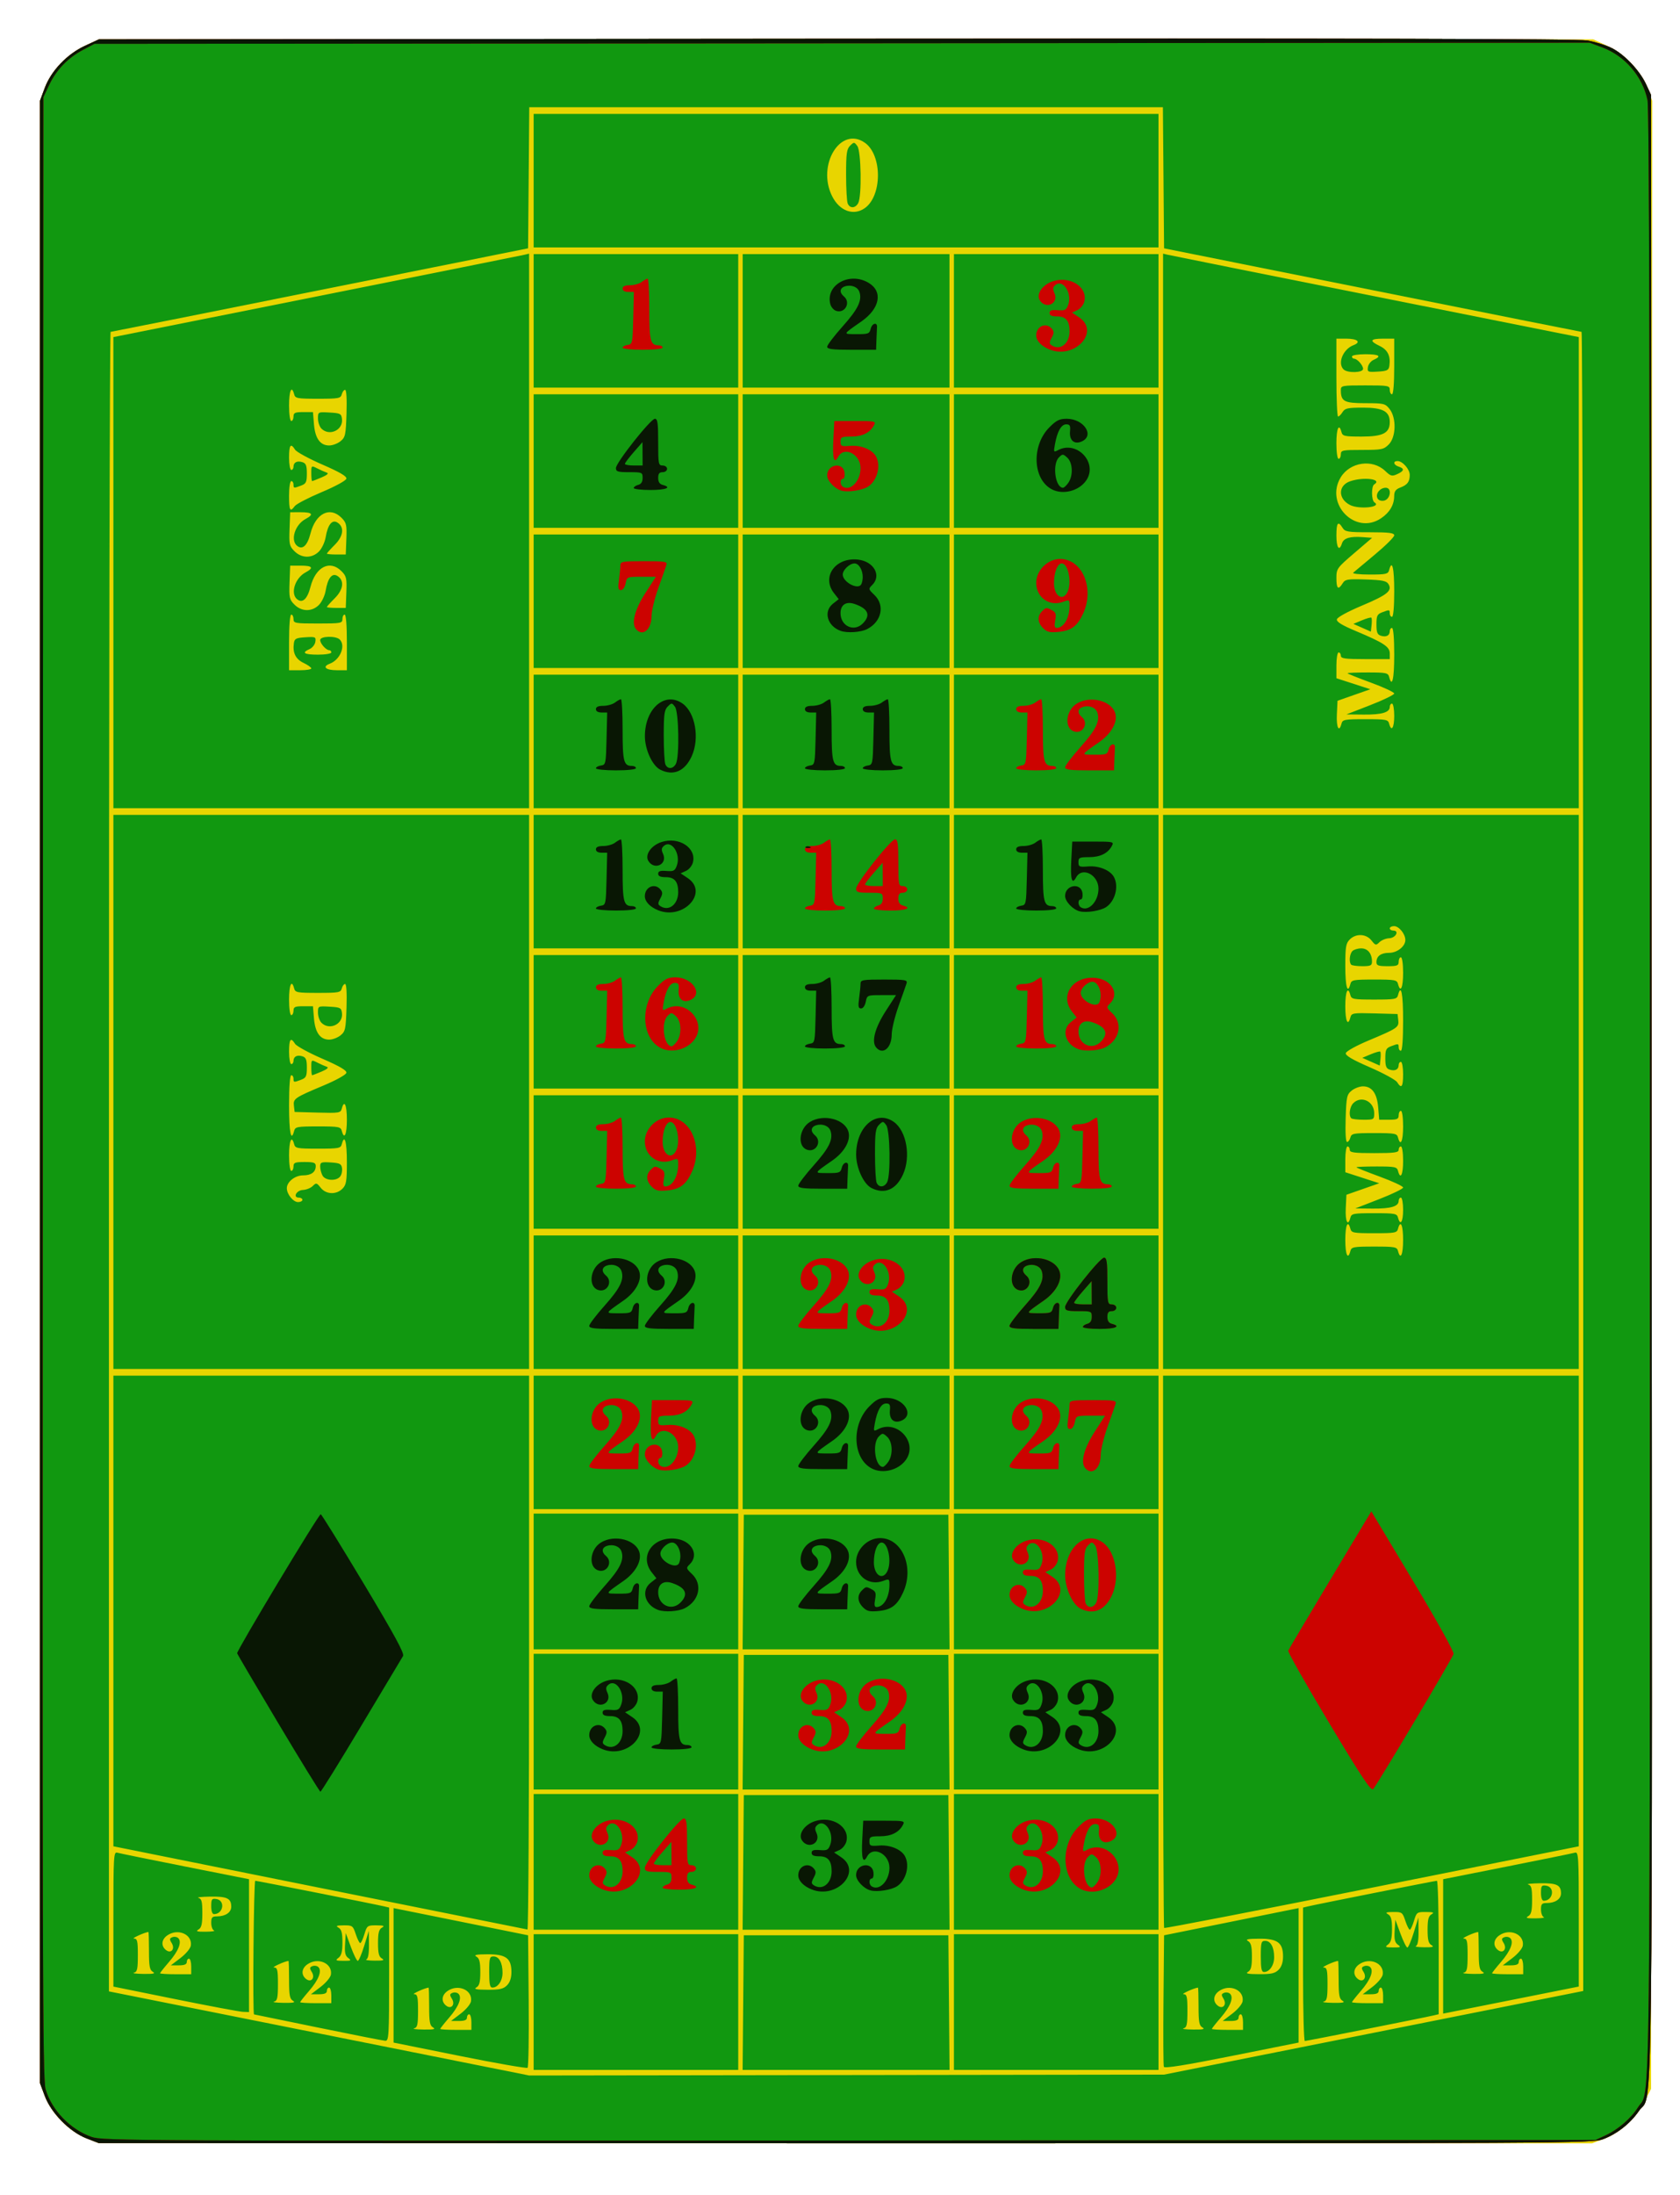 <?xml version="1.0" encoding="UTF-8" standalone="no"?>
<!-- Created with Inkscape (http://www.inkscape.org/) -->

<svg
   xmlns:dc="http://purl.org/dc/elements/1.1/"
   xmlns:cc="http://creativecommons.org/ns#"
   xmlns:rdf="http://www.w3.org/1999/02/22-rdf-syntax-ns#"
   xmlns:svg="http://www.w3.org/2000/svg"
   xmlns="http://www.w3.org/2000/svg"
   xmlns:sodipodi="http://sodipodi.sourceforge.net/DTD/sodipodi-0.dtd"
   xmlns:inkscape="http://www.inkscape.org/namespaces/inkscape"
   width="720"
   height="940"
   id="svg2"
   version="1.1"
   inkscape:version="0.47 r22583"
   sodipodi:docname="Roulette_table.svg">
  <defs
     id="defs4">
    <inkscape:perspective
       sodipodi:type="inkscape:persp3d"
       inkscape:vp_x="0 : 526.18109 : 1"
       inkscape:vp_y="0 : 1000 : 0"
       inkscape:vp_z="744.09448 : 526.18109 : 1"
       inkscape:persp3d-origin="372.04724 : 350.78739 : 1"
       id="perspective10" />
    <inkscape:perspective
       id="perspective2824"
       inkscape:persp3d-origin="0.5 : 0.33333333 : 1"
       inkscape:vp_z="1 : 0.5 : 1"
       inkscape:vp_y="0 : 1000 : 0"
       inkscape:vp_x="0 : 0.5 : 1"
       sodipodi:type="inkscape:persp3d" />
  </defs>
  <sodipodi:namedview
     id="base"
     pagecolor="#ffffff"
     bordercolor="#666666"
     borderopacity="1.0"
     inkscape:pageopacity="0.0"
     inkscape:pageshadow="2"
     inkscape:zoom="1.4"
     inkscape:cx="563.90963"
     inkscape:cy="317.14011"
     inkscape:document-units="px"
     inkscape:current-layer="g2830"
     showgrid="false"
     inkscape:window-width="1600"
     inkscape:window-height="1181"
     inkscape:window-x="-4"
     inkscape:window-y="-4"
     inkscape:window-maximized="1" />
  <g
     inkscape:label="Layer 1"
     inkscape:groupmode="layer"
     id="layer1"
     transform="translate(-8.929,-44.862)">
    <g
       id="g2830"
       transform="matrix(0.953,0,0,0.953,17.565,26.931)">
      <path
         style="fill:#e8d500"
         d="M 29.429,979.521 C 21.695,976.38 13.971,968.407 11.02,960.519 l -2.091,-5.589 0,-445.425 0,-445.425 2.156,-5.762 C 13.978,50.585 21.131,43.109 29.206,39.379 l 6.222,-2.874 336,0 336,0 6.291,2.905 c 7.906,3.651 15.241,11.392 18.142,19.147 l 2.075,5.546 -0.254,446.701 -0.254,446.701 -2.964,5.85 c -3.689,7.28 -10.919,13.902 -18.122,16.597 l -5.489,2.054 -335.712,-0.024 -335.712,-0.024 -6,-2.437 z"
         id="path2838" />
      <path
         style="fill:#119810;fill-opacity:1"
         d="M 29.94,979.794 C 22.33,976.873 13.972,968.411 11.091,960.71 l -2.163,-5.78 0,-445.425 0,-445.425 2.156,-5.762 C 13.978,50.585 21.131,43.109 29.206,39.379 l 6.222,-2.874 331.5,-0.284 c 235.465,-0.202 333.351,0.031 337.889,0.803 3.514,0.598 8.482,2.148 11.04,3.445 5.722,2.9 12.529,10.126 15.41,16.36 l 2.161,4.676 0.254,445.866 c 0.279,489.115 0.753,450.676 -5.675,460.018 -3.889,5.652 -9.81,10.326 -16.12,12.723 -4.853,1.844 -13.672,1.891 -340.721,1.841 l -335.739,-0.052 -5.489,-2.107 z m 578.739,-47.475 94.25,-18.79 0,-372.762 c 0,-205.019 -0.338,-372.784 -0.75,-372.811 -0.412,-0.027 -42.825,-8.486 -94.25,-18.799 l -93.5,-18.75 -0.264,-31.701 -0.264,-31.701 -142.472,0 -142.472,0 -0.264,31.701 -0.264,31.701 -93.5,18.75 c -51.425,10.312 -93.837,18.772 -94.25,18.799 -0.412,0.027 -0.75,167.832 -0.75,372.901 l 0,372.852 94.511,18.898 94.511,18.898 142.739,-0.198 142.739,-0.198 94.25,-18.79 z m -411,10.39 -29.75,-5.989 0,-30.217 0,-30.217 30.25,6.11 30.25,6.11 0.265,29.435 c 0.146,16.189 -0.079,29.733 -0.5,30.097 -0.421,0.364 -14.153,-2.033 -30.515,-5.327 z m -12,-12.784 c -1.448,-0.843 -1.75,-2.477 -1.75,-9.47 0,-4.648 -0.113,-8.444 -0.25,-8.435 -1.566,0.094 -7.787,2.909 -6.5,2.941 1.506,0.038 1.75,1.081 1.75,7.471 0,6.232 -0.281,7.5 -1.75,7.884 -0.963,0.252 0.95,0.496 4.25,0.543 4.524,0.065 5.57,-0.165 4.25,-0.934 z m 17.25,-2.42 c 0,-1.925 -0.45,-3.5 -1,-3.5 -0.55,0 -1,0.675 -1,1.5 0,1.054 -1.064,1.5 -3.578,1.5 l -3.578,0 4.328,-3.295 c 2.418,-1.841 4.474,-4.304 4.658,-5.582 0.733,-5.073 -5.843,-7.904 -10.608,-4.566 -2.585,1.811 -2.883,4.65 -0.68,6.478 2.352,1.952 4.355,-0.369 2.66,-3.083 -1.04,-1.666 -0.983,-2.099 0.342,-2.608 0.874,-0.336 2.067,-0.133 2.649,0.449 1.692,1.692 0.107,5.736 -4.199,10.712 -2.197,2.539 -3.995,4.813 -3.995,5.055 0,0.242 3.15,0.439 7,0.439 l 7,0 0,-3.5 z m 16,-16.5 c 1.333,-1.333 2,-3.333 2,-6 0,-6.181 -2.463,-8.007 -10.75,-7.97 -5.074,0.023 -6.315,0.284 -5,1.05 1.354,0.789 1.75,2.355 1.75,6.92 0,4.565 -0.396,6.131 -1.75,6.92 -1.315,0.766 -0.073,1.027 5,1.05 5.443,0.025 7.137,-0.357 8.75,-1.97 z m -8,-6 c 0,-6.292 0.199,-7 1.965,-7 2.474,0 4.035,2.849 4.035,7.363 0,3.615 -2.081,6.637 -4.571,6.637 -1.102,0 -1.429,-1.6 -1.429,-7 z m 20,13.5 0,-30.5 46,0 46,0 0,30.5 0,30.5 -46,0 -46,0 0,-30.5 z m 94.235,0.25 0.265,-30.25 46,0 46,0 0.265,30.25 0.265,30.25 -46.529,0 -46.529,0 0.265,-30.25 z m 94.765,-0.25 0,-30.5 46,0 46,0 0,30.5 0,30.5 -46,0 -46,0 0,-30.5 z m 94.402,29.105 c -0.238,-0.621 -0.314,-14.174 -0.168,-30.118 l 0.266,-28.988 30.25,-6.11 30.25,-6.11 0,30.213 0,30.213 -30.082,6.015 c -20.708,4.14 -30.217,5.662 -30.516,4.885 z m 17.348,-17.685 c -1.448,-0.843 -1.75,-2.477 -1.75,-9.47 0,-4.648 -0.113,-8.444 -0.25,-8.435 -1.566,0.094 -7.787,2.909 -6.5,2.941 1.506,0.038 1.75,1.081 1.75,7.471 0,6.232 -0.281,7.5 -1.75,7.884 -0.963,0.252 0.95,0.496 4.25,0.543 4.524,0.065 5.57,-0.165 4.25,-0.934 z m 18.25,-2.42 c 0,-1.925 -0.45,-3.5 -1,-3.5 -0.55,0 -1,0.675 -1,1.5 0,1.054 -1.064,1.5 -3.578,1.5 l -3.578,0 4.328,-3.295 c 2.418,-1.841 4.474,-4.304 4.658,-5.582 0.733,-5.073 -5.843,-7.904 -10.608,-4.566 -2.585,1.811 -2.883,4.65 -0.68,6.478 2.352,1.952 4.355,-0.369 2.66,-3.083 -1.04,-1.666 -0.983,-2.099 0.342,-2.608 0.874,-0.336 2.067,-0.133 2.649,0.449 1.692,1.692 0.107,5.736 -4.199,10.712 -2.197,2.539 -3.995,4.813 -3.995,5.055 0,0.242 3.15,0.439 7,0.439 l 7,0 0,-3.5 z m 16,-23.5 c 1.333,-1.333 2,-3.333 2,-6 0,-6.181 -2.463,-8.007 -10.75,-7.97 -5.074,0.023 -6.315,0.284 -5,1.05 1.354,0.789 1.75,2.355 1.75,6.92 0,4.565 -0.396,6.131 -1.75,6.92 -1.315,0.766 -0.073,1.027 5,1.05 5.443,0.025 7.137,-0.357 8.75,-1.97 z m -8,-6 c 0,-6.292 0.199,-7 1.965,-7 2.474,0 4.035,2.849 4.035,7.363 0,3.615 -2.081,6.637 -4.571,6.637 -1.102,0 -1.429,-1.6 -1.429,-7 z m -424,31.949 c -15.675,-3.219 -28.613,-5.874 -28.75,-5.901 -0.687,-0.133 -0.136,-60.048 0.551,-60.048 0.82,0 53.874,10.53 57.949,11.502 l 2.25,0.536 0,29.981 c 0,27.925 -0.12,29.974 -1.75,29.881 -0.963,-0.055 -14.575,-2.733 -30.25,-5.952 z m -11.25,-12.029 c -1.448,-0.843 -1.75,-2.477 -1.75,-9.47 0,-4.648 -0.113,-8.444 -0.25,-8.435 -1.566,0.094 -7.787,2.909 -6.5,2.941 1.506,0.038 1.75,1.081 1.75,7.471 0,6.232 -0.281,7.5 -1.75,7.884 -0.963,0.252 0.95,0.496 4.25,0.543 4.524,0.065 5.57,-0.165 4.25,-0.934 z m 17.25,-2.42 c 0,-1.925 -0.45,-3.5 -1,-3.5 -0.55,0 -1,0.675 -1,1.5 0,1.054 -1.064,1.5 -3.578,1.5 l -3.578,0 4.328,-3.295 c 2.418,-1.841 4.474,-4.304 4.658,-5.582 0.733,-5.073 -5.843,-7.904 -10.608,-4.566 -2.585,1.811 -2.883,4.65 -0.68,6.478 2.352,1.952 4.355,-0.369 2.66,-3.083 -1.04,-1.666 -0.983,-2.099 0.342,-2.608 0.874,-0.336 2.067,-0.133 2.649,0.449 1.692,1.692 0.107,5.736 -4.199,10.712 -2.197,2.539 -3.995,4.813 -3.995,5.055 0,0.242 3.15,0.439 7,0.439 l 7,0 0,-3.5 z m 7.627,-16.783 c -1.353,-0.989 -1.683,-2.421 -1.441,-6.25 l 0.314,-4.967 2.304,6.25 c 1.267,3.438 2.663,6.25 3.101,6.25 0.439,0 1.735,-3.038 2.881,-6.75 l 2.083,-6.75 0.066,6.167 c 0.043,4.051 -0.363,6.34 -1.184,6.671 -0.688,0.277 1,0.526 3.75,0.553 3.859,0.037 4.601,-0.184 3.25,-0.971 -1.354,-0.789 -1.75,-2.355 -1.75,-6.92 0,-4.565 0.396,-6.131 1.75,-6.92 1.391,-0.81 0.886,-1.026 -2.46,-1.05 -4.054,-0.029 -4.254,0.118 -5.408,3.97 -0.659,2.2 -1.505,4 -1.88,4 -0.375,0 -1.276,-1.8 -2.002,-4 -1.257,-3.808 -1.516,-3.999 -5.41,-3.97 -3.264,0.024 -3.737,0.236 -2.34,1.05 1.336,0.778 1.75,2.34 1.75,6.609 0,4.151 -0.45,5.932 -1.75,6.918 -1.55,1.177 -1.3,1.332 2.191,1.36 3.449,0.028 3.722,-0.128 2.186,-1.251 z m 429.373,7.302 0,-29.981 2.25,-0.536 c 4.074,-0.971 57.129,-11.502 57.949,-11.502 0.441,0 0.801,13.491 0.801,29.981 l 0,29.981 -2.25,0.536 c -4.074,0.971 -57.129,11.502 -57.949,11.502 -0.441,0 -0.801,-13.491 -0.801,-29.981 z m 17.75,11.901 c -1.448,-0.843 -1.75,-2.477 -1.75,-9.47 0,-4.648 -0.113,-8.444 -0.25,-8.435 -1.566,0.094 -7.787,2.909 -6.5,2.941 1.506,0.038 1.75,1.081 1.75,7.471 0,6.232 -0.281,7.5 -1.75,7.884 -0.963,0.252 0.95,0.496 4.25,0.543 4.524,0.065 5.57,-0.165 4.25,-0.934 z m 18.25,-2.42 c 0,-1.925 -0.45,-3.5 -1,-3.5 -0.55,0 -1,0.675 -1,1.5 0,1.054 -1.064,1.5 -3.578,1.5 l -3.578,0 4.328,-3.295 c 2.418,-1.841 4.474,-4.304 4.658,-5.582 0.733,-5.073 -5.843,-7.904 -10.608,-4.566 -2.585,1.811 -2.883,4.65 -0.68,6.478 2.352,1.952 4.355,-0.369 2.66,-3.083 -1.04,-1.666 -0.983,-2.099 0.342,-2.608 0.874,-0.336 2.067,-0.133 2.649,0.449 1.692,1.692 0.107,5.736 -4.199,10.712 -2.197,2.539 -3.995,4.813 -3.995,5.055 0,0.242 3.15,0.439 7,0.439 l 7,0 0,-3.5 z m 6.627,-22.783 c -1.353,-0.989 -1.683,-2.421 -1.441,-6.25 l 0.314,-4.967 2.304,6.25 c 1.267,3.438 2.663,6.25 3.101,6.25 0.439,0 1.735,-3.038 2.881,-6.75 l 2.083,-6.75 0.066,6.167 c 0.043,4.051 -0.363,6.34 -1.184,6.671 -0.688,0.277 1,0.526 3.75,0.553 3.859,0.037 4.601,-0.184 3.25,-0.971 -1.354,-0.789 -1.75,-2.355 -1.75,-6.92 0,-4.565 0.396,-6.131 1.75,-6.92 1.391,-0.81 0.886,-1.026 -2.46,-1.05 -4.054,-0.029 -4.254,0.118 -5.408,3.97 -0.659,2.2 -1.505,4 -1.88,4 -0.375,0 -1.276,-1.8 -2.002,-4 -1.257,-3.808 -1.516,-3.999 -5.41,-3.97 -3.264,0.024 -3.737,0.236 -2.34,1.05 1.336,0.778 1.75,2.34 1.75,6.609 0,4.151 -0.45,5.932 -1.75,6.918 -1.55,1.177 -1.3,1.332 2.191,1.36 3.449,0.028 3.722,-0.128 2.186,-1.251 z m 20.373,0.774 0,-30.198 28.75,-5.704 c 15.812,-3.137 29.538,-5.934 30.5,-6.214 1.639,-0.477 1.75,1.407 1.75,29.824 l 0,30.334 -30.5,6.078 -30.5,6.078 0,-30.198 z m 17.75,11.429 c -1.448,-0.843 -1.75,-2.477 -1.75,-9.47 0,-4.648 -0.113,-8.444 -0.25,-8.435 -1.566,0.094 -7.787,2.909 -6.5,2.941 1.506,0.038 1.75,1.081 1.75,7.471 0,6.232 -0.281,7.5 -1.75,7.884 -0.963,0.252 0.95,0.496 4.25,0.543 4.524,0.065 5.57,-0.165 4.25,-0.934 z m 18.25,-2.42 c 0,-1.925 -0.45,-3.5 -1,-3.5 -0.55,0 -1,0.675 -1,1.5 0,1.054 -1.064,1.5 -3.578,1.5 l -3.578,0 4.328,-3.295 c 2.418,-1.841 4.474,-4.304 4.658,-5.582 0.733,-5.073 -5.843,-7.904 -10.608,-4.566 -2.585,1.811 -2.883,4.65 -0.68,6.478 2.352,1.952 4.355,-0.369 2.66,-3.083 -1.04,-1.666 -0.983,-2.099 0.342,-2.608 0.874,-0.336 2.067,-0.133 2.649,0.449 1.692,1.692 0.107,5.736 -4.199,10.712 -2.197,2.539 -3.995,4.813 -3.995,5.055 0,0.242 3.15,0.439 7,0.439 l 7,0 0,-3.5 z m 9.25,-22.162 c -0.688,-0.277 -1.25,-1.817 -1.25,-3.421 0,-2.464 0.398,-2.917 2.566,-2.917 3.801,0 6.434,-1.774 6.434,-4.335 0,-3.767 -1.884,-4.673 -9.45,-4.549 -3.877,0.064 -6.263,0.322 -5.3,0.573 1.436,0.375 1.75,1.602 1.75,6.834 0,5.018 -0.373,6.594 -1.75,7.396 -1.351,0.787 -0.609,1.008 3.25,0.971 2.75,-0.027 4.438,-0.276 3.75,-0.553 z m -1.25,-10.907 c 0,-3.13 0.277,-3.53 2.25,-3.25 4.163,0.591 3.258,6.752 -1,6.804 -0.769,0.009 -1.25,-1.357 -1.25,-3.554 z m -614.25,47.737 -27.75,-5.622 0,-30.34 c 0,-28.423 0.111,-30.308 1.75,-29.83 0.963,0.28 14.688,3.077 30.5,6.214 l 28.75,5.704 0,29.853 0,29.853 -2.75,-0.105 C 98.666,922.842 84.941,920.264 69.679,917.172 z M 59.679,904.925 c -1.448,-0.843 -1.75,-2.477 -1.75,-9.47 0,-4.648 -0.113,-8.444 -0.25,-8.435 -1.566,0.094 -7.787,2.909 -6.5,2.941 1.506,0.038 1.75,1.081 1.75,7.471 0,6.232 -0.281,7.5 -1.75,7.884 -0.963,0.252 0.95,0.496 4.25,0.543 4.524,0.065 5.57,-0.165 4.25,-0.934 z m 17.25,-2.42 c 0,-1.925 -0.45,-3.5 -1,-3.5 -0.55,0 -1,0.675 -1,1.5 0,1.054 -1.064,1.5 -3.578,1.5 l -3.578,0 4.328,-3.295 c 2.418,-1.841 4.474,-4.304 4.658,-5.582 0.733,-5.073 -5.843,-7.904 -10.608,-4.566 -2.585,1.811 -2.883,4.65 -0.68,6.478 2.352,1.952 4.355,-0.369 2.66,-3.083 -1.04,-1.666 -0.983,-2.099 0.342,-2.608 0.874,-0.336 2.067,-0.133 2.649,0.449 1.692,1.692 0.107,5.736 -4.199,10.712 -2.197,2.539 -3.995,4.813 -3.995,5.055 0,0.242 3.15,0.439 7,0.439 l 7,0 0,-3.5 z m 10.25,-16.162 c -0.688,-0.277 -1.25,-1.817 -1.25,-3.421 0,-2.464 0.398,-2.917 2.566,-2.917 3.801,0 6.434,-1.774 6.434,-4.335 0,-3.767 -1.884,-4.673 -9.45,-4.549 -3.877,0.064 -6.263,0.322 -5.3,0.573 1.436,0.375 1.75,1.602 1.75,6.834 0,5.018 -0.373,6.594 -1.75,7.396 -1.351,0.787 -0.609,1.008 3.25,0.971 2.75,-0.027 4.438,-0.276 3.75,-0.553 z m -1.25,-10.907 c 0,-3.13 0.277,-3.53 2.25,-3.25 4.163,0.591 3.258,6.752 -1,6.804 -0.769,0.009 -1.25,-1.357 -1.25,-3.554 z m 48.75,-8.282 -92.75,-18.646 0,-105.751 0,-105.751 93.477,0 93.477,0 0,124.5 c 0,68.475 -0.327,124.454 -0.727,124.397 -0.4,-0.057 -42.464,-8.493 -93.477,-18.749 z m 96.25,-11.649 0,-30.5 46,0 46,0 0,30.5 0,30.5 -46,0 -46,0 0,-30.5 z m 94.235,0.25 0.265,-30.25 46,0 46,0 0.265,30.25 0.265,30.25 -46.529,0 -46.529,0 0.265,-30.25 z m 94.765,-0.25 0,-30.5 46,0 46,0 0,30.5 0,30.5 -46,0 -46,0 0,-30.5 z m 94.532,29.698 c -0.266,-0.266 -0.484,-56.22 -0.485,-124.341 l -5.6e-4,-123.857 93.477,0 93.477,0 0,105.756 0,105.756 -92.992,18.586 c -51.146,10.222 -93.21,18.368 -93.476,18.102 z m -283.532,-92.698 0,-30.5 46,0 46,0 0,30.5 0,30.5 -46,0 -46,0 0,-30.5 z m 94.235,0.25 0.265,-30.25 46,0 46,0 0.265,30.25 0.265,30.25 -46.529,0 -46.529,0 0.265,-30.25 z m 94.765,-0.25 0,-30.5 46,0 46,0 0,30.5 0,30.5 -46,0 -46,0 0,-30.5 z m -189,-63 0,-30.5 46,0 46,0 0,30.5 0,30.5 -46,0 -46,0 0,-30.5 z m 94.235,0.25 0.265,-30.25 46,0 46,0 0.265,30.25 0.265,30.25 -46.529,0 -46.529,0 0.265,-30.25 z m 94.765,-0.25 0,-30.5 46,0 46,0 0,30.5 0,30.5 -46,0 -46,0 0,-30.5 z m -189,-62.5 0,-30 46,0 46,0 0,30 0,30 -46,0 -46,0 0,-30 z m 94,0 0,-30 46.5,0 46.5,0 0,30 0,30 -46.5,0 -46.5,0 0,-30 z m 95,0 0,-30 46,0 46,0 0,30 0,30 -46,0 -46,0 0,-30 z m -378,-157.5 0,-124.5 93.477,0 93.477,0 0,124.5 0,124.5 -93.477,0 -93.477,0 0,-124.5 z m 85,48.5 c 0,-0.55 -0.708,-1 -1.573,-1 -2.871,0 -1.118,-3.318 1.821,-3.446 1.511,-0.066 3.493,-0.865 4.404,-1.776 1.542,-1.542 1.789,-1.488 3.575,0.783 2.383,3.029 6.978,3.236 9.774,0.439 1.733,-1.733 2,-3.333 2,-12 0,-9.228 -1.029,-12.822 -2.29,-8 -0.48,1.835 -1.364,2 -10.71,2 -9.346,0 -10.23,-0.165 -10.71,-2 -1.113,-4.255 -2.29,-1.685 -2.29,5 0,4 0.429,7 1,7 0.55,0 1,-0.9 1,-2 0,-1.733 0.667,-2 5,-2 4.148,0 5,0.307 5,1.8 0,2.709 -2.023,4.2 -5.7,4.2 -3.634,0 -7.3,2.901 -7.3,5.777 0,2.693 2.868,6.223 5.057,6.223 1.069,0 1.943,-0.45 1.943,-1 z m 9.035,-10.934 c -0.569,-1.064 -1.035,-2.889 -1.035,-4.055 0,-1.906 0.481,-2.09 4.75,-1.816 4.09,0.262 4.795,0.625 5.077,2.61 0.18,1.268 -0.213,2.955 -0.872,3.75 -1.767,2.129 -6.68,1.826 -7.919,-0.489 z m -12.745,-20.066 c 0.48,-1.835 1.364,-2 10.71,-2 9.346,0 10.23,0.165 10.71,2 1.113,4.255 2.29,1.685 2.29,-5 0,-6.709 -1.178,-9.252 -2.299,-4.964 -0.499,1.906 -1.189,2.018 -10.867,1.75 l -10.334,-0.286 -0.312,-2.703 c -0.377,-3.271 0.207,-3.673 13.331,-9.183 5.652,-2.373 10.094,-4.841 10.259,-5.7 0.206,-1.07 -2.97,-2.933 -10.813,-6.34 -6.107,-2.654 -11.631,-5.668 -12.275,-6.7 -1.955,-3.131 -2.69,-2.141 -2.69,3.625 0,3.025 0.45,5.5 1,5.5 0.55,0 1,-0.648 1,-1.441 0,-1.977 1.628,-2.812 4.009,-2.056 1.596,0.506 1.991,1.517 1.991,5.089 0,3.865 -0.341,4.587 -2.565,5.433 -3.325,1.264 -3.435,1.247 -3.435,-0.525 0,-0.825 -0.45,-1.5 -1,-1.5 -0.617,0 -1,5.167 -1,13.5 0,12.238 0.906,16.79 2.29,11.5 z m 7.71,-28.526 c 0,-3.516 0.007,-3.522 2.75,-2.137 1.512,0.764 3.425,1.611 4.25,1.883 0.97,0.32 0.132,1.075 -2.372,2.137 -2.13,0.904 -4.042,1.643 -4.25,1.643 -0.208,0 -0.378,-1.587 -0.378,-3.526 z m 13.139,-14.384 c 2.165,-1.752 2.389,-2.788 2.702,-12.5 0.207,-6.441 -0.041,-10.59 -0.633,-10.59 -0.536,0 -1.21,0.9 -1.497,2 -0.48,1.835 -1.364,2 -10.71,2 -9.346,0 -10.23,-0.165 -10.71,-2 -1.113,-4.255 -2.29,-1.685 -2.29,5 0,4 0.429,7 1,7 0.55,0 1,-0.9 1,-2 0,-1.695 0.667,-2 4.376,-2 l 4.376,0 0.455,5.484 c 0.527,6.353 2.799,9.515 6.837,9.515 1.504,0 3.797,-0.859 5.095,-1.91 z M 135.5,478.434 c -0.864,-0.864 -1.571,-2.913 -1.571,-4.552 0,-2.968 0.023,-2.979 5.25,-2.679 4.831,0.278 5.274,0.512 5.554,2.927 0.575,4.958 -5.669,7.868 -9.233,4.304 z m 95.429,125.571 0,-30 46,0 46,0 0,30 0,30 -46,0 -46,0 0,-30 z m 94,0 0,-30 46.5,0 46.5,0 0,30 0,30 -46.5,0 -46.5,0 0,-30 z m 95,0 0,-30 46,0 46,0 0,30 0,30 -46,0 -46,0 0,-30 z m 94.047,-94.5 0,-124.5 93.477,0 93.477,0 0,124.5 0,124.5 -93.477,0 -93.477,0 0,-124.5 z m 84.243,71.5 c 0.48,-1.835 1.364,-2 10.71,-2 9.346,0 10.23,0.165 10.71,2 1.113,4.255 2.29,1.685 2.29,-5 0,-6.685 -1.177,-9.255 -2.29,-5 -0.48,1.835 -1.364,2 -10.71,2 -9.346,0 -10.23,-0.165 -10.71,-2 -1.113,-4.255 -2.29,-1.685 -2.29,5 0,6.685 1.177,9.255 2.29,5 z m 0,-15 c 0.48,-1.835 1.364,-2 10.71,-2 9.346,0 10.23,0.165 10.71,2 1.015,3.881 2.29,1.933 2.29,-3.5 0,-3.025 -0.45,-5.5 -1,-5.5 -0.55,0 -1,0.659 -1,1.465 0,2.488 -3.543,3.538 -11.684,3.463 l -7.816,-0.072 10.748,-4.178 c 5.912,-2.298 10.749,-4.646 10.75,-5.219 9.6e-4,-0.573 -4.723,-2.772 -10.498,-4.888 -5.775,-2.115 -10.5,-4.009 -10.5,-4.208 0,-0.199 4.092,-0.362 9.094,-0.362 8.253,0 9.142,0.185 9.617,2 1.082,4.139 2.29,1.766 2.29,-4.5 0,-3.667 -0.436,-6.5 -1,-6.5 -0.55,0 -1,0.675 -1,1.5 0,1.242 -1.889,1.5 -11,1.5 -9.111,0 -11,-0.258 -11,-1.5 0,-0.825 -0.45,-1.5 -1,-1.5 -0.552,0 -1,2.599 -1,5.797 l 0,5.797 7.632,2.476 7.632,2.476 -7.382,2.586 -7.382,2.586 -0.298,6.141 c -0.284,5.862 0.981,8.372 2.087,4.141 z m 0,-36 c 0.48,-1.835 1.364,-2 10.71,-2 9.346,0 10.23,0.165 10.71,2 1.113,4.255 2.29,1.685 2.29,-5 0,-4 -0.429,-7 -1,-7 -0.55,0 -1,0.9 -1,2 0,1.695 -0.667,2 -4.376,2 l -4.376,0 -0.455,-5.484 c -0.527,-6.353 -2.799,-9.515 -6.837,-9.515 -1.504,0 -3.797,0.859 -5.095,1.91 -2.165,1.752 -2.389,2.788 -2.702,12.5 -0.207,6.441 0.041,10.59 0.633,10.59 0.536,0 1.21,-0.9 1.497,-2 z m 0.377,-8.667 c -1.218,-1.218 -0.689,-5.168 0.905,-6.762 3.608,-3.608 9.429,-0.831 9.429,4.5 0,2.834 -0.156,2.929 -4.833,2.929 -2.658,0 -5.133,-0.3 -5.5,-0.667 z m 23.333,-19.833 c 0,-3.025 -0.45,-5.5 -1,-5.5 -0.55,0 -1,0.648 -1,1.441 0,1.977 -1.628,2.812 -4.009,2.056 -1.596,-0.506 -1.991,-1.517 -1.991,-5.089 0,-3.865 0.341,-4.587 2.565,-5.433 3.325,-1.264 3.435,-1.247 3.435,0.525 0,0.825 0.45,1.5 1,1.5 0.617,0 1,-5.167 1,-13.5 0,-12.238 -0.906,-16.79 -2.29,-11.5 -0.48,1.835 -1.364,2 -10.71,2 -9.346,0 -10.23,-0.165 -10.71,-2 -1.113,-4.255 -2.29,-1.685 -2.29,5 0,6.709 1.178,9.252 2.299,4.964 0.499,-1.906 1.189,-2.018 10.867,-1.75 l 10.334,0.286 0.312,2.703 c 0.377,3.271 -0.207,3.673 -13.331,9.183 -5.652,2.373 -10.094,4.841 -10.259,5.7 -0.206,1.07 2.97,2.933 10.813,6.34 6.107,2.654 11.631,5.668 12.275,6.7 1.955,3.131 2.69,2.141 2.69,-3.625 z m -14.43,-5.58 -3.93,-1.743 3.833,-1.602 c 2.108,-0.881 4.021,-1.414 4.25,-1.185 0.229,0.229 0.273,1.734 0.097,3.345 l -0.321,2.928 -3.93,-1.743 z m -9.28,-34.92 c 0.48,-1.835 1.364,-2 10.71,-2 9.346,0 10.23,0.165 10.71,2 1.113,4.255 2.29,1.685 2.29,-5 0,-4 -0.429,-7 -1,-7 -0.55,0 -1,0.9 -1,2 0,1.733 -0.667,2 -5,2 -4.148,0 -5,-0.307 -5,-1.8 0,-2.709 2.023,-4.2 5.7,-4.2 3.634,0 7.3,-2.901 7.3,-5.777 0,-2.693 -2.868,-6.223 -5.057,-6.223 -1.069,0 -1.943,0.45 -1.943,1 0,0.55 0.708,1 1.573,1 2.871,0 1.118,3.318 -1.821,3.446 -1.511,0.066 -3.493,0.865 -4.404,1.776 -1.542,1.542 -1.789,1.488 -3.575,-0.783 -2.383,-3.029 -6.978,-3.236 -9.774,-0.439 -1.733,1.733 -2,3.333 -2,12 0,9.228 1.029,12.822 2.29,8 z m 0.377,-8.667 c -1.087,-1.087 -0.76,-4.84 0.533,-6.133 0.66,-0.66 2.444,-1.2 3.965,-1.2 2.943,0 4.835,2.322 4.835,5.934 0,1.77 -0.621,2.066 -4.333,2.066 -2.383,0 -4.633,-0.3 -5,-0.667 z m -367.667,88.667 0,-30 46,0 46,0 0,30 0,30 -46,0 -46,0 0,-30 z m 94,0 0,-30 46.5,0 46.5,0 0,30 0,30 -46.5,0 -46.5,0 0,-30 z m 95,0 0,-30 46,0 46,0 0,30 0,30 -46,0 -46,0 0,-30 z m -189,-63 0,-30 46,0 46,0 0,30 0,30 -46,0 -46,0 0,-30 z m 94,0 0,-30 46.5,0 46.5,0 0,30 0,30 -46.5,0 -46.5,0 0,-30 z m 95,0 0,-30 46,0 46,0 0,30 0,30 -46,0 -46,0 0,-30 z m -189,-63 0,-30 46,0 46,0 0,30 0,30 -46,0 -46,0 0,-30 z m 94,0 0,-30 46.5,0 46.5,0 0,30 0,30 -46.5,0 -46.5,0 0,-30 z m 95,0 0,-30 46,0 46,0 0,30 0,30 -46,0 -46,0 0,-30 z M 41.929,276.154 l 0,-105.851 91.25,-18.221 c 50.188,-10.022 92.252,-18.46 93.477,-18.752 l 2.227,-0.53 0,124.603 0,124.603 -93.477,0 -93.477,0 0,-105.851 z m 89,43.036 c 0,-0.448 -1.563,-1.56 -3.474,-2.471 -3.583,-1.709 -4.972,-4.532 -4.359,-8.862 0.29,-2.046 0.961,-2.392 5.16,-2.66 4.541,-0.29 4.808,-0.171 4.5,2 -0.18,1.269 -1.34,2.752 -2.577,3.295 -3.795,1.665 -2.53,2.513 3.75,2.513 3.333,0 6,-0.444 6,-1 0,-0.55 -0.418,-1 -0.929,-1 -1.426,0 -4.071,-2.97 -4.071,-4.571 0,-1.796 7.049,-1.979 8.8,-0.229 2.787,2.787 0.199,9.089 -4.461,10.861 -3.605,1.371 -1.887,2.939 3.22,2.939 l 4.441,0 0,-12.5 c 0,-7.667 -0.387,-12.5 -1,-12.5 -0.55,0 -1,0.9 -1,2 0,1.879 -0.667,2 -11,2 -10.333,0 -11,-0.121 -11,-2 0,-1.1 -0.45,-2 -1,-2 -0.613,0 -1,4.833 -1,12.5 l 0,12.5 5,0 c 2.75,0 5,-0.367 5,-0.815 z m 3.43,-28.525 c 1.287,-1.287 2.649,-4.17 3.027,-6.408 0.952,-5.634 2.88,-8.085 5.234,-6.652 3.278,1.995 2.821,6.087 -1.122,10.03 -1.963,1.963 -3.569,3.749 -3.569,3.969 0,0.22 1.913,0.399 4.25,0.398 l 4.25,-0.002 0.266,-7.028 c 0.239,-6.327 0.02,-7.274 -2.205,-9.498 -5.211,-5.211 -11.627,-1.944 -13.933,7.095 -1.4,5.489 -3.623,7.513 -6.044,5.504 -3.095,-2.569 -0.887,-9.499 3.831,-12.024 3.85,-2.061 3.15,-3.046 -2.165,-3.044 l -4.75,0.002 -0.279,7.515 c -0.255,6.861 -0.063,7.731 2.205,9.998 3.227,3.227 7.862,3.287 11.005,0.144 z m 0,-24 c 1.287,-1.287 2.649,-4.17 3.027,-6.408 0.952,-5.634 2.88,-8.085 5.234,-6.652 3.278,1.995 2.821,6.087 -1.122,10.03 -1.963,1.963 -3.569,3.749 -3.569,3.969 0,0.22 1.913,0.399 4.25,0.398 l 4.25,-0.002 0.266,-7.028 c 0.239,-6.327 0.02,-7.274 -2.205,-9.498 -5.211,-5.211 -11.627,-1.944 -13.933,7.095 -1.4,5.489 -3.623,7.513 -6.044,5.504 -3.095,-2.569 -0.887,-9.499 3.831,-12.024 3.85,-2.061 3.15,-3.046 -2.165,-3.044 l -4.75,0.002 -0.279,7.515 c -0.255,6.861 -0.063,7.731 2.205,9.998 3.227,3.227 7.862,3.287 11.005,0.144 z m -10.886,-20.391 c 0.696,-0.952 6.143,-3.781 12.104,-6.288 6.202,-2.608 10.963,-5.205 11.13,-6.07 0.205,-1.067 -2.983,-2.935 -10.813,-6.337 -6.107,-2.654 -11.631,-5.668 -12.275,-6.7 -1.955,-3.131 -2.69,-2.141 -2.69,3.625 0,3.025 0.45,5.5 1,5.5 0.55,0 1,-0.648 1,-1.441 0,-1.977 1.628,-2.812 4.009,-2.056 1.596,0.506 1.991,1.517 1.991,5.089 0,3.865 -0.341,4.587 -2.565,5.433 -3.325,1.264 -3.435,1.247 -3.435,-0.525 0,-0.825 -0.45,-1.5 -1,-1.5 -0.564,0 -1,2.833 -1,6.5 0,6.8 0.447,7.638 2.545,4.77 z m 7.455,-14.796 c 0,-3.516 0.007,-3.522 2.75,-2.137 1.512,0.764 3.425,1.611 4.25,1.883 0.97,0.32 0.132,1.075 -2.372,2.137 -2.13,0.904 -4.042,1.643 -4.25,1.643 -0.208,0 -0.378,-1.587 -0.378,-3.526 z m 13.139,-14.384 c 2.165,-1.752 2.389,-2.788 2.702,-12.5 0.207,-6.441 -0.041,-10.59 -0.633,-10.59 -0.536,0 -1.21,0.9 -1.497,2 -0.48,1.835 -1.364,2 -10.71,2 -9.346,0 -10.23,-0.165 -10.71,-2 -1.113,-4.255 -2.29,-1.685 -2.29,5 0,4 0.429,7 1,7 0.55,0 1,-0.9 1,-2 0,-1.695 0.667,-2 4.376,-2 l 4.376,0 0.455,5.484 c 0.527,6.353 2.799,9.515 6.837,9.515 1.504,0 3.797,-0.859 5.095,-1.91 z M 135.5,211.434 c -0.864,-0.864 -1.571,-2.913 -1.571,-4.552 0,-2.968 0.023,-2.979 5.25,-2.679 4.831,0.278 5.274,0.512 5.554,2.927 0.575,4.958 -5.669,7.868 -9.233,4.304 z m 95.429,140.571 0,-30 46,0 46,0 0,30 0,30 -46,0 -46,0 0,-30 z m 94,0 0,-30 46.5,0 46.5,0 0,30 0,30 -46.5,0 -46.5,0 0,-30 z m 95,0 0,-30 46,0 46,0 0,30 0,30 -46,0 -46,0 0,-30 z m 94.047,-94.603 0,-124.603 2.227,0.53 c 1.225,0.292 43.289,8.73 93.477,18.752 l 91.25,18.221 0,105.851 0,105.851 -93.477,0 -93.477,0 0,-124.603 z m 80.243,86.603 c 0.48,-1.835 1.364,-2 10.71,-2 9.346,0 10.23,0.165 10.71,2 1.015,3.881 2.29,1.933 2.29,-3.5 0,-3.025 -0.45,-5.5 -1,-5.5 -0.55,0 -1,0.659 -1,1.465 0,2.488 -3.543,3.538 -11.684,3.463 l -7.816,-0.072 10.748,-4.178 c 5.912,-2.298 10.749,-4.646 10.75,-5.219 9.6e-4,-0.573 -4.723,-2.772 -10.498,-4.888 -5.775,-2.115 -10.5,-4.009 -10.5,-4.208 0,-0.199 4.092,-0.362 9.094,-0.362 8.253,0 9.142,0.185 9.617,2 1.336,5.109 2.29,0.944 2.29,-10 0,-7.333 -0.389,-12 -1,-12 -0.55,0 -1,0.648 -1,1.441 0,1.977 -1.628,2.812 -4.009,2.056 -1.596,-0.506 -1.991,-1.517 -1.991,-5.089 0,-3.865 0.341,-4.587 2.565,-5.433 3.325,-1.264 3.435,-1.247 3.435,0.525 0,0.825 0.45,1.5 1,1.5 0.609,0 1,-4.5 1,-11.5 0,-10.513 -0.971,-14.542 -2.29,-9.5 -0.47,1.797 -1.364,2 -8.817,2 -4.561,0 -7.866,-0.376 -7.344,-0.836 0.522,-0.46 4.888,-4.108 9.7,-8.108 4.812,-3.999 8.75,-7.898 8.75,-8.664 0,-1.105 -2.266,-1.392 -10.992,-1.392 -9.909,0 -11.115,-0.197 -12.241,-2 -2.035,-3.258 -2.768,-2.331 -2.768,3.5 0,5.482 1.295,7.297 2.499,3.502 0.755,-2.378 3.644,-3.248 9.356,-2.818 l 4.195,0.316 -8.025,6.866 c -7.769,6.647 -8.025,7.005 -8.025,11.25 0,4.793 0.829,5.49 2.791,2.347 1.153,-1.845 2.129,-2.01 10.385,-1.75 7.389,0.233 9.321,0.618 10.213,2.037 1.883,2.994 -0.456,4.898 -11.958,9.735 -6.466,2.719 -11.041,5.226 -11.218,6.148 -0.214,1.113 2.241,2.622 8.617,5.296 12.479,5.233 15.17,7.017 15.17,10.056 l 0,2.515 -11,0 c -9.111,0 -11,-0.258 -11,-1.5 0,-0.825 -0.45,-1.5 -1,-1.5 -0.552,0 -1,2.599 -1,5.797 l 0,5.797 7.632,2.476 7.632,2.476 -7.382,2.586 -7.382,2.586 -0.298,6.141 c -0.284,5.862 0.981,8.372 2.087,4.141 z m 9.28,-43.08 -3.93,-1.743 3.833,-1.602 c 2.108,-0.881 4.021,-1.414 4.25,-1.185 0.229,0.229 0.273,1.734 0.097,3.345 l -0.321,2.928 -3.93,-1.743 z m 8.517,-49.2 c 3.877,-2.613 5.876,-6.001 5.898,-9.995 0.011,-2.095 0.683,-3.029 2.744,-3.813 3.209,-1.22 4.234,-2.584 4.255,-5.663 0.017,-2.551 -3.229,-6.25 -5.485,-6.25 -2.187,0 -1.835,1.759 0.5,2.5 2.719,0.863 2.512,1.946 -0.648,3.385 -2.362,1.076 -2.947,0.919 -5.424,-1.454 -5.689,-5.451 -15.781,-4.002 -19.969,2.867 -7.324,12.012 6.617,26.179 18.128,18.421 z m -13.989,-5.985 c -5.418,-2.787 -5.393,-8.74 0.045,-10.635 6.053,-2.11 14.726,-0.991 10.857,1.4 -1.357,0.839 -1.273,7.213 0.107,8.066 3.522,2.177 -6.898,3.284 -11.009,1.169 z m 12.285,-3.178 c -0.785,-2.044 1.314,-4.557 3.805,-4.557 2.98,0 2.107,5.387 -0.943,5.82 -1.359,0.193 -2.496,-0.309 -2.862,-1.263 z m -16.384,-19.557 c 0,-1.86 0.667,-2 9.545,-2 8.801,0 9.737,-0.191 12,-2.455 3.298,-3.298 3.506,-11.939 0.382,-15.911 -1.961,-2.494 -2.549,-2.635 -10.965,-2.635 -9.506,0 -10.963,-0.789 -10.963,-5.934 0,-1.962 0.55,-2.066 11,-2.066 10.333,0 11,0.121 11,2 0,1.1 0.45,2 1,2 0.613,0 1,-4.833 1,-12.5 l 0,-12.5 -5,0 c -5.872,0 -6.334,0.994 -1.526,3.286 3.583,1.709 4.972,4.532 4.359,8.862 -0.29,2.046 -0.961,2.392 -5.16,2.66 -4.541,0.29 -4.808,0.171 -4.5,-2 0.18,-1.269 1.34,-2.752 2.577,-3.295 3.795,-1.665 2.53,-2.513 -3.75,-2.513 -3.333,0 -6,0.444 -6,1 0,0.55 0.418,1 0.929,1 1.426,0 4.071,2.97 4.071,4.571 0,1.796 -7.049,1.979 -8.8,0.229 -2.787,-2.787 -0.199,-9.089 4.461,-10.861 3.605,-1.371 1.887,-2.939 -3.22,-2.939 l -4.441,0 0,17.5 c 0,9.625 0.342,17.5 0.759,17.5 0.418,0 1.322,-0.9 2.008,-2 1.08,-1.729 2.332,-2 9.241,-2 8.884,0 11.992,1.685 11.992,6.5 0,4.918 -3.066,6.5 -12.594,6.5 -7.753,0 -8.645,-0.196 -9.117,-2 -1.113,-4.255 -2.29,-1.685 -2.29,5 0,4 0.429,7 1,7 0.55,0 1,-0.9 1,-2 z m -363,66 0,-30 46,0 46,0 0,30 0,30 -46,0 -46,0 0,-30 z m 94,0 0,-30 46.5,0 46.5,0 0,30 0,30 -46.5,0 -46.5,0 0,-30 z m 95,0 0,-30 46,0 46,0 0,30 0,30 -46,0 -46,0 0,-30 z m -189,-63 0,-30 46,0 46,0 0,30 0,30 -46,0 -46,0 0,-30 z m 94,0 0,-30 46.5,0 46.5,0 0,30 0,30 -46.5,0 -46.5,0 0,-30 z m 95,0 0,-30 46,0 46,0 0,30 0,30 -46,0 -46,0 0,-30 z m -189,-63 0,-30 46,0 46,0 0,30 0,30 -46,0 -46,0 0,-30 z m 94,0 0,-30 46.5,0 46.5,0 0,30 0,30 -46.5,0 -46.5,0 0,-30 z m 95,0 0,-30 46,0 46,0 0,30 0,30 -46,0 -46,0 0,-30 z m -189,-63 0,-30 140.5,0 140.5,0 0,30 0,30 -140.5,0 -140.5,0 0,-30 z m 148.886,12.367 c 7.865,-5.509 7.925,-23.806 0.096,-29.38 -10.924,-7.779 -21.819,10.005 -14.732,24.048 3.337,6.612 9.568,8.882 14.636,5.333 z m -7.667,-2.118 c -0.395,-0.963 -0.719,-6.796 -0.719,-12.964 0,-9.5 0.277,-11.487 1.811,-13 1.739,-1.715 1.868,-1.709 3.25,0.155 1.728,2.331 2.047,22.555 0.404,25.625 -1.29,2.41 -3.792,2.507 -4.746,0.184 z"
         id="path2836" />
      <path
         style="fill:#cc0300"
         d="M 29.94,979.794 C 22.33,976.873 13.972,968.411 11.091,960.71 l -2.163,-5.78 0,-445.425 0,-445.425 2.156,-5.762 C 13.978,50.585 21.131,43.109 29.206,39.379 l 6.222,-2.874 331.5,-0.284 c 235.465,-0.202 333.351,0.031 337.889,0.803 3.514,0.598 8.482,2.148 11.04,3.445 5.722,2.9 12.529,10.126 15.41,16.36 l 2.161,4.676 0.254,445.866 c 0.279,489.115 0.753,450.676 -5.675,460.018 -3.889,5.652 -9.81,10.326 -16.12,12.723 -4.853,1.844 -13.672,1.891 -340.721,1.841 l -335.739,-0.052 -5.489,-2.107 z m 683.04,-1.394 c 5.642,-2.61 11.433,-7.616 14.581,-12.602 5.756,-9.118 5.369,23.779 5.369,-455.953 0,-316.482 -0.31,-442.235 -1.099,-446.04 -2.204,-10.627 -10.125,-19.869 -20.285,-23.67 l -5.722,-2.141 -336.197,0.256 -336.197,0.256 -5.187,2.735 c -6.784,3.577 -11.974,8.959 -15.203,15.765 l -2.609,5.5 -0.254,444.979 c -0.226,394.786 -0.084,445.566 1.259,450.184 2.734,9.404 11.177,18.151 20.701,21.446 5.097,1.764 17.827,1.824 340.795,1.612 l 335.5,-0.22 4.551,-2.106 z M 261.949,867.889 c -3.691,-1.473 -6.021,-3.925 -6.021,-6.339 0,-4.163 4.479,-6.082 7.028,-3.011 1.034,1.245 1.018,2.01 -0.081,4.065 -1.155,2.158 -1.141,2.666 0.099,3.451 3.83,2.423 7.954,-0.864 7.954,-6.338 0,-4.706 -1.654,-6.712 -5.535,-6.712 -2.456,0 -3.465,-0.449 -3.465,-1.543 0,-1.166 0.905,-1.472 3.703,-1.25 3.252,0.258 3.823,-0.042 4.693,-2.457 1.86,-5.165 -2.368,-11.678 -5.756,-8.866 -1.209,1.003 -1.3,1.768 -0.437,3.662 2.105,4.62 -3.89,7.521 -6.601,3.195 -1.724,-2.751 1.192,-6.986 5.872,-8.527 7.807,-2.572 15.797,2.587 14.152,9.139 -0.375,1.493 -1.77,3.211 -3.1,3.817 l -2.419,1.102 3.196,2.146 c 9.575,6.43 -1.954,18.986 -13.283,14.466 z m 189,0 c -3.691,-1.473 -6.021,-3.925 -6.021,-6.339 0,-4.163 4.479,-6.082 7.028,-3.011 1.034,1.245 1.018,2.01 -0.081,4.065 -1.155,2.158 -1.141,2.666 0.099,3.451 3.83,2.423 7.954,-0.864 7.954,-6.338 0,-4.706 -1.654,-6.712 -5.535,-6.712 -2.456,0 -3.465,-0.449 -3.465,-1.543 0,-1.166 0.905,-1.472 3.703,-1.25 3.252,0.258 3.823,-0.042 4.693,-2.457 1.86,-5.165 -2.368,-11.678 -5.756,-8.866 -1.209,1.003 -1.3,1.768 -0.437,3.662 2.105,4.62 -3.89,7.521 -6.601,3.195 -1.724,-2.751 1.192,-6.986 5.872,-8.527 7.807,-2.572 15.797,2.587 14.152,9.139 -0.375,1.493 -1.77,3.211 -3.1,3.817 l -2.419,1.102 3.196,2.146 c 9.575,6.43 -1.954,18.986 -13.283,14.466 z m 26.076,-0.149 c -8.716,-4.479 -9.327,-19.74 -1.118,-27.949 3.114,-3.114 4.493,-3.786 7.769,-3.786 7.634,0 12.637,7.501 6.782,10.168 -3.4,1.549 -5.714,-0.44 -5.322,-4.576 0.238,-2.517 -0.077,-3.092 -1.694,-3.092 -2.24,0 -3.999,3.075 -5.065,8.855 -0.677,3.671 -0.612,3.802 1.354,2.75 8.56,-4.581 18.152,5.802 12.636,13.678 -3.272,4.671 -10.381,6.502 -15.343,3.952 z m 7.347,-2.958 c 2.247,-3.208 2.001,-9.065 -0.474,-11.306 -1.92,-1.738 -2.125,-1.744 -3.75,-0.119 -3.096,3.096 -1.668,13.647 1.847,13.647 0.451,0 1.521,-1 2.378,-2.223 z m -195.443,2.339 c 0,-0.486 0.9,-1.119 2,-1.406 1.351,-0.353 2,-1.364 2,-3.117 0,-2.503 -0.209,-2.594 -6,-2.594 -5.175,0 -6,-0.255 -6,-1.853 0,-2.419 15.614,-22.147 17.529,-22.147 1.201,0 1.471,1.926 1.471,10.5 0,9.833 0.127,10.5 2,10.5 1.111,0 2,0.667 2,1.5 0,0.833 -0.889,1.5 -2,1.5 -1.486,0 -2,0.667 -2,2.594 0,1.753 0.649,2.763 2,3.117 4.364,1.141 1.606,2.29 -5.5,2.29 -4.125,0 -7.5,-0.398 -7.5,-0.883 z m 3.97,-15.367 -0.03,-5.25 -3.94,4.5 c -2.167,2.475 -3.954,4.838 -3.97,5.25 -0.016,0.412 1.77,0.75 3.97,0.75 l 4,0 -0.03,-5.25 -8e-5,0 z m 295.653,-58.864 c -10.294,-17.162 -18.522,-31.695 -18.286,-32.295 0.236,-0.6 8.741,-14.932 18.899,-31.848 l 18.469,-30.757 18.713,31.2 c 10.945,18.249 18.529,31.904 18.27,32.896 -0.505,1.933 -34.332,58.734 -36.156,60.714 -0.946,1.027 -5.067,-5.164 -19.909,-29.909 z M 355.949,804.889 c -3.691,-1.473 -6.021,-3.925 -6.021,-6.339 0,-4.163 4.479,-6.082 7.028,-3.011 1.034,1.245 1.018,2.01 -0.081,4.065 -1.155,2.158 -1.141,2.666 0.099,3.451 3.83,2.423 7.954,-0.864 7.954,-6.338 0,-4.706 -1.654,-6.712 -5.535,-6.712 -2.456,0 -3.465,-0.449 -3.465,-1.543 0,-1.166 0.905,-1.472 3.703,-1.25 3.252,0.258 3.823,-0.042 4.693,-2.457 1.86,-5.165 -2.368,-11.678 -5.756,-8.866 -1.209,1.003 -1.3,1.768 -0.437,3.662 2.105,4.62 -3.89,7.521 -6.601,3.195 -1.724,-2.751 1.192,-6.986 5.872,-8.527 7.807,-2.572 15.797,2.587 14.152,9.139 -0.375,1.493 -1.77,3.211 -3.1,3.817 l -2.419,1.102 3.196,2.146 c 9.575,6.43 -1.954,18.986 -13.283,14.466 z m 19.979,-1.25 c 0,-0.751 3.129,-4.87 6.954,-9.154 6.88,-7.704 8.784,-11.58 7.569,-15.407 -0.733,-2.308 -3.687,-3.474 -6.523,-2.574 -2.37,0.752 -2.593,2.763 -0.5,4.5 3.248,2.696 0.553,7.786 -3.45,6.516 -4.562,-1.448 -3.775,-9.494 1.227,-12.543 6.189,-3.773 15.875,-1.202 17.331,4.602 0.982,3.912 -1.892,8.966 -7.215,12.689 -8.608,6.021 -8.475,5.669 -2.162,5.704 5.317,0.029 5.777,-0.152 6.369,-2.512 0.617,-2.459 3.003,-2.99 2.8,-0.623 -0.055,0.642 -0.168,3.192 -0.25,5.667 l -0.15,4.5 -11,0 c -8.631,0 -11,-0.294 -11,-1.366 z M 450.949,741.889 c -3.691,-1.473 -6.021,-3.925 -6.021,-6.339 0,-4.163 4.479,-6.082 7.028,-3.011 1.034,1.245 1.018,2.01 -0.081,4.065 -1.155,2.158 -1.141,2.666 0.099,3.451 3.83,2.423 7.954,-0.864 7.954,-6.338 0,-4.706 -1.654,-6.712 -5.535,-6.712 -2.456,0 -3.465,-0.449 -3.465,-1.543 0,-1.166 0.905,-1.472 3.703,-1.25 3.252,0.258 3.823,-0.042 4.693,-2.457 1.86,-5.165 -2.368,-11.678 -5.756,-8.866 -1.209,1.003 -1.3,1.768 -0.437,3.662 2.105,4.62 -3.89,7.521 -6.601,3.195 -1.724,-2.751 1.192,-6.986 5.872,-8.527 7.807,-2.572 15.797,2.587 14.152,9.139 -0.375,1.493 -1.77,3.211 -3.1,3.817 l -2.419,1.102 3.196,2.146 c 9.575,6.43 -1.954,18.986 -13.283,14.466 z m 25.979,-0.152 c -3.641,-1.804 -7.004,-9.127 -6.978,-15.194 0.054,-12.417 9.081,-20.162 16.96,-14.551 5.719,4.072 7.729,15.648 4.104,23.63 -3.077,6.776 -8.233,9.014 -14.086,6.114 z m 6.965,-2.666 c 1.643,-3.07 1.324,-23.294 -0.404,-25.625 -1.382,-1.864 -1.511,-1.87 -3.25,-0.155 -1.534,1.513 -1.811,3.5 -1.811,13 0,6.168 0.323,12.002 0.719,12.964 0.954,2.323 3.456,2.226 4.746,-0.184 z m -196.465,-59.739 c -3.08,-0.811 -6.5,-4.43 -6.5,-6.879 0,-5.081 7.242,-6.191 7.816,-1.198 0.174,1.512 -0.163,2.75 -0.75,2.75 -1.379,0 -1.386,2.684 -0.01,3.535 3.454,2.134 7.943,-2.591 7.943,-8.36 0,-6.297 -7.403,-10.028 -10.057,-5.068 -1.882,3.516 -2.624,0.824 -2.166,-7.857 l 0.435,-8.25 9.429,0 c 9.037,0 9.386,0.081 8.386,1.949 -1.789,3.344 -5.254,5.051 -10.25,5.051 -4.292,0 -4.777,0.229 -4.777,2.257 0,2.052 0.398,2.226 4.374,1.909 4.874,-0.388 9.951,1.705 11.596,4.778 2.267,4.235 0.529,10.843 -3.554,13.518 -2.554,1.673 -8.881,2.663 -11.916,1.864 z m 191.492,-0.836 c -2.164,-2.607 -0.491,-8.869 4.38,-16.399 l 4.587,-7.091 -6.505,0 c -6.428,0 -6.512,0.036 -7.105,3 -0.349,1.745 -1.232,3 -2.111,3 -1.222,0 -1.389,-0.887 -0.875,-4.64 0.35,-2.552 0.636,-5.477 0.636,-6.5 0,-1.697 0.932,-1.86 10.617,-1.86 9.654,0 10.567,0.159 10.068,1.75 -0.302,0.963 -1.923,5.575 -3.603,10.25 -1.68,4.675 -3.06,10.38 -3.068,12.679 -0.019,6.098 -4.029,9.417 -7.021,5.812 z m -222.992,-0.856 c 0,-0.751 3.129,-4.87 6.954,-9.154 6.88,-7.704 8.784,-11.58 7.569,-15.407 -0.733,-2.308 -3.687,-3.474 -6.523,-2.574 -2.37,0.752 -2.593,2.763 -0.5,4.5 3.248,2.696 0.553,7.786 -3.45,6.516 -4.562,-1.448 -3.775,-9.494 1.227,-12.543 6.189,-3.773 15.875,-1.202 17.331,4.602 0.982,3.912 -1.892,8.966 -7.215,12.689 -8.608,6.021 -8.475,5.669 -2.162,5.704 5.317,0.029 5.777,-0.152 6.369,-2.512 0.617,-2.459 3.003,-2.99 2.8,-0.623 -0.055,0.642 -0.168,3.192 -0.25,5.667 l -0.15,4.5 -11,0 c -8.631,0 -11,-0.294 -11,-1.366 z m 189,0 c 0,-0.751 3.129,-4.87 6.954,-9.154 6.88,-7.704 8.784,-11.58 7.569,-15.407 -0.733,-2.308 -3.687,-3.474 -6.523,-2.574 -2.37,0.752 -2.593,2.763 -0.5,4.5 3.248,2.696 0.553,7.786 -3.45,6.516 -4.562,-1.448 -3.775,-9.494 1.227,-12.543 6.189,-3.773 15.875,-1.202 17.331,4.602 0.982,3.912 -1.892,8.966 -7.215,12.689 -8.608,6.021 -8.475,5.669 -2.162,5.704 5.317,0.029 5.777,-0.152 6.369,-2.512 0.617,-2.459 3.003,-2.99 2.8,-0.623 -0.055,0.642 -0.168,3.192 -0.25,5.667 l -0.15,4.5 -11,0 c -8.631,0 -11,-0.294 -11,-1.366 z M 381.949,615.889 c -3.691,-1.473 -6.021,-3.925 -6.021,-6.339 0,-4.163 4.479,-6.082 7.028,-3.011 1.034,1.245 1.018,2.01 -0.081,4.065 -1.155,2.158 -1.141,2.666 0.099,3.451 3.83,2.423 7.954,-0.864 7.954,-6.338 0,-4.706 -1.654,-6.712 -5.535,-6.712 -2.456,0 -3.465,-0.449 -3.465,-1.543 0,-1.166 0.905,-1.472 3.703,-1.25 3.252,0.258 3.823,-0.042 4.693,-2.457 1.86,-5.165 -2.368,-11.678 -5.756,-8.866 -1.209,1.003 -1.3,1.768 -0.437,3.662 2.105,4.62 -3.89,7.521 -6.601,3.195 -1.724,-2.751 1.192,-6.986 5.872,-8.527 7.807,-2.572 15.797,2.587 14.152,9.139 -0.375,1.493 -1.77,3.211 -3.1,3.817 l -2.419,1.102 3.196,2.146 c 9.575,6.43 -1.954,18.986 -13.283,14.466 z m -32.021,-1.25 c 0,-0.751 3.129,-4.87 6.954,-9.154 6.88,-7.704 8.784,-11.58 7.569,-15.407 -0.733,-2.308 -3.687,-3.474 -6.523,-2.574 -2.37,0.752 -2.593,2.763 -0.5,4.5 3.248,2.696 0.553,7.786 -3.45,6.516 -4.562,-1.448 -3.775,-9.494 1.227,-12.543 6.189,-3.773 15.875,-1.202 17.331,4.602 0.982,3.912 -1.892,8.966 -7.215,12.689 -8.608,6.021 -8.475,5.669 -2.162,5.704 5.317,0.029 5.777,-0.152 6.369,-2.512 0.617,-2.459 3.003,-2.99 2.8,-0.623 -0.055,0.642 -0.168,3.192 -0.25,5.667 l -0.15,4.5 -11,0 c -8.631,0 -11,-0.294 -11,-1.366 z m 95,0 c 0,-0.751 3.129,-4.87 6.954,-9.154 6.88,-7.704 8.784,-11.58 7.569,-15.407 -0.733,-2.308 -3.687,-3.474 -6.523,-2.574 -2.37,0.752 -2.593,2.763 -0.5,4.5 3.248,2.696 0.553,7.786 -3.45,6.516 -4.562,-1.448 -3.775,-9.494 1.227,-12.543 6.189,-3.773 15.875,-1.202 17.331,4.602 0.982,3.912 -1.892,8.966 -7.215,12.689 -8.608,6.021 -8.475,5.669 -2.162,5.704 5.317,0.029 5.777,-0.152 6.369,-2.512 0.617,-2.459 3.003,-2.99 2.8,-0.623 -0.055,0.642 -0.168,3.192 -0.25,5.667 l -0.15,4.5 -11,0 c -8.631,0 -11,-0.294 -11,-1.366 z m 33,0.482 c 0,-0.486 0.9,-1.119 2,-1.406 1.351,-0.353 2,-1.364 2,-3.117 0,-2.503 -0.209,-2.594 -6,-2.594 -5.175,0 -6,-0.255 -6,-1.853 0,-2.419 15.614,-22.147 17.529,-22.147 1.201,0 1.471,1.926 1.471,10.5 0,9.833 0.127,10.5 2,10.5 1.111,0 2,0.667 2,1.5 0,0.833 -0.889,1.5 -2,1.5 -1.486,0 -2,0.667 -2,2.594 0,1.753 0.649,2.763 2,3.117 4.364,1.141 1.606,2.29 -5.5,2.29 -4.125,0 -7.5,-0.398 -7.5,-0.883 z m 3.97,-15.367 -0.03,-5.25 -3.94,4.5 c -2.167,2.475 -3.954,4.838 -3.97,5.25 -0.016,0.412 1.77,0.75 3.97,0.75 l 4,0 -0.03,-5.25 -8e-5,0 z M 284.045,552.121 c -2.51,-2.51 -2.716,-5.373 -0.545,-7.545 1.868,-1.868 1.983,-1.88 4.589,-0.485 1.661,0.889 1.913,1.706 1.389,4.5 -0.462,2.461 -0.279,3.41 0.655,3.399 3.217,-0.038 5.795,-4.47 5.795,-9.963 0,-2.71 -0.137,-2.796 -2.824,-1.782 -6.151,2.322 -12.176,-1.898 -12.176,-8.528 0,-5.594 5.143,-10.711 10.765,-10.711 9.976,0 15.549,13.187 10.354,24.5 -2.606,5.676 -5.322,7.717 -10.993,8.262 -4.037,0.388 -5.264,0.1 -7.01,-1.646 z m 10.849,-16.05 c 2.197,-4.106 0.507,-13.066 -2.465,-13.066 -1.935,0 -3.5,3.964 -3.5,8.865 0,5.652 3.768,8.306 5.965,4.201 z m -35.965,16.004 c 0,-0.512 1.012,-1.074 2.25,-1.25 2.169,-0.308 2.26,-0.744 2.532,-12.07 l 0.282,-11.75 -2.532,0 c -1.584,0 -2.532,-0.562 -2.532,-1.5 0,-1.031 1.034,-1.5 3.309,-1.5 1.82,0 4.182,-0.661 5.25,-1.468 1.068,-0.807 2.279,-1.482 2.691,-1.5 0.412,-0.018 0.75,6.178 0.75,13.768 0,14.248 0.506,16.2 4.2,16.2 0.99,0 1.8,0.45 1.8,1 0,0.593 -3.667,1 -9,1 -4.95,0 -9,-0.419 -9,-0.93 z m 186,-0.435 c 0,-0.751 3.129,-4.87 6.954,-9.154 6.88,-7.704 8.784,-11.58 7.569,-15.407 -0.733,-2.308 -3.687,-3.474 -6.523,-2.574 -2.37,0.752 -2.593,2.763 -0.5,4.5 3.248,2.696 0.553,7.786 -3.45,6.516 -4.562,-1.448 -3.775,-9.494 1.227,-12.543 6.189,-3.773 15.875,-1.202 17.331,4.602 0.982,3.912 -1.892,8.966 -7.215,12.689 -8.608,6.021 -8.475,5.669 -2.162,5.704 5.317,0.029 5.777,-0.152 6.369,-2.512 0.617,-2.459 3.003,-2.99 2.8,-0.623 -0.055,0.642 -0.168,3.192 -0.25,5.667 l -0.15,4.5 -11,0 c -8.631,0 -11,-0.294 -11,-1.366 z m 28,0.435 c 0,-0.512 1.012,-1.074 2.25,-1.25 2.169,-0.308 2.26,-0.744 2.532,-12.07 l 0.282,-11.75 -2.532,0 c -1.584,0 -2.532,-0.562 -2.532,-1.5 0,-1.031 1.034,-1.5 3.309,-1.5 1.82,0 4.182,-0.661 5.25,-1.468 1.068,-0.807 2.279,-1.482 2.691,-1.5 0.412,-0.018 0.75,6.178 0.75,13.768 0,14.248 0.506,16.2 4.2,16.2 0.99,0 1.8,0.45 1.8,1 0,0.593 -3.667,1 -9,1 -4.95,0 -9,-0.419 -9,-0.93 z M 288.025,489.74 c -8.716,-4.479 -9.327,-19.74 -1.118,-27.949 3.114,-3.114 4.493,-3.786 7.769,-3.786 7.634,0 12.637,7.501 6.782,10.168 -3.4,1.549 -5.714,-0.44 -5.322,-4.576 0.238,-2.517 -0.077,-3.092 -1.694,-3.092 -2.24,0 -3.999,3.075 -5.065,8.855 -0.677,3.671 -0.612,3.802 1.354,2.75 8.56,-4.581 18.152,5.802 12.636,13.678 -3.272,4.671 -10.381,6.502 -15.343,3.952 z m 7.347,-2.958 c 2.247,-3.208 2.001,-9.065 -0.474,-11.306 -1.92,-1.738 -2.125,-1.744 -3.75,-0.119 -3.096,3.096 -1.668,13.647 1.847,13.647 0.451,0 1.521,-1 2.378,-2.223 z m 180.557,3.516 c -5.982,-2.187 -7.808,-8.727 -3.404,-12.191 l 2.596,-2.042 -2.096,-2.665 c -5.771,-7.337 0.593,-16.254 10.78,-15.106 7.147,0.806 10.685,7.21 6.331,11.46 -1.72,1.68 -1.68,1.857 1,4.401 4.857,4.612 3.314,11.977 -3.219,15.354 -2.834,1.465 -9.023,1.872 -11.989,0.788 z m 10,-3.294 c 3.727,-3.727 2.459,-6.715 -3.736,-8.798 -3.761,-1.265 -6.264,0.392 -6.264,4.147 0,5.813 6.032,8.619 10,4.651 z m -0.015,-20.816 c 0.021,-3.226 -1.744,-6.184 -3.691,-6.184 -2.207,0 -5.294,2.915 -5.294,5 0,3.295 6.566,6.919 8.235,4.545 0.404,-0.575 0.742,-2.087 0.75,-3.361 l 1e-5,0 z m -226.985,22.885 c 0,-0.512 1.012,-1.074 2.25,-1.25 2.169,-0.308 2.26,-0.744 2.532,-12.07 l 0.282,-11.75 -2.532,0 c -1.584,0 -2.532,-0.562 -2.532,-1.5 0,-1.031 1.034,-1.5 3.309,-1.5 1.82,0 4.182,-0.661 5.25,-1.468 1.068,-0.807 2.279,-1.482 2.691,-1.5 0.412,-0.018 0.75,6.178 0.75,13.768 0,14.248 0.506,16.2 4.2,16.2 0.99,0 1.8,0.45 1.8,1 0,0.593 -3.667,1 -9,1 -4.95,0 -9,-0.419 -9,-0.93 z m 189,0 c 0,-0.512 1.012,-1.074 2.25,-1.25 2.169,-0.308 2.26,-0.744 2.532,-12.07 l 0.282,-11.75 -2.532,0 c -1.584,0 -2.532,-0.562 -2.532,-1.5 0,-1.031 1.034,-1.5 3.309,-1.5 1.82,0 4.182,-0.661 5.25,-1.468 1.068,-0.807 2.279,-1.482 2.691,-1.5 0.412,-0.018 0.75,6.178 0.75,13.768 0,14.248 0.506,16.2 4.2,16.2 0.99,0 1.8,0.45 1.8,1 0,0.593 -3.667,1 -9,1 -4.95,0 -9,-0.419 -9,-0.93 z m -95,-62 c 0,-0.512 1.012,-1.074 2.25,-1.25 2.169,-0.308 2.26,-0.744 2.532,-12.07 l 0.282,-11.75 -2.532,0 c -1.584,0 -2.532,-0.562 -2.532,-1.5 0,-1.031 1.034,-1.5 3.309,-1.5 1.82,0 4.182,-0.661 5.25,-1.468 1.068,-0.807 2.279,-1.482 2.691,-1.5 0.412,-0.018 0.75,6.178 0.75,13.768 0,14.248 0.506,16.2 4.2,16.2 0.99,0 1.8,0.45 1.8,1 0,0.593 -3.667,1 -9,1 -4.95,0 -9,-0.419 -9,-0.93 z m 31,0.047 c 0,-0.486 0.9,-1.119 2,-1.406 1.351,-0.353 2,-1.364 2,-3.117 0,-2.503 -0.209,-2.594 -6,-2.594 -5.175,0 -6,-0.255 -6,-1.853 0,-2.419 15.614,-22.147 17.529,-22.147 1.201,0 1.471,1.926 1.471,10.5 0,9.833 0.127,10.5 2,10.5 1.111,0 2,0.667 2,1.5 0,0.833 -0.889,1.5 -2,1.5 -1.486,0 -2,0.667 -2,2.594 0,1.753 0.649,2.763 2,3.117 4.364,1.141 1.606,2.29 -5.5,2.29 -4.125,0 -7.5,-0.398 -7.5,-0.883 l 0,2e-5 z m 3.97,-15.367 -0.03,-5.25 -3.94,4.5 c -2.167,2.475 -3.954,4.838 -3.97,5.25 -0.016,0.412 1.77,0.75 3.97,0.75 l 4,0 -0.03,-5.25 -8e-5,0 z m 60.03,-47.68 c 0,-0.512 1.012,-1.074 2.25,-1.25 2.169,-0.308 2.26,-0.744 2.532,-12.07 l 0.282,-11.75 -2.532,0 c -1.584,0 -2.532,-0.562 -2.532,-1.5 0,-1.031 1.034,-1.5 3.309,-1.5 1.82,0 4.182,-0.661 5.25,-1.468 1.068,-0.807 2.279,-1.482 2.691,-1.5 0.412,-0.018 0.75,6.178 0.75,13.768 0,14.248 0.506,16.2 4.2,16.2 0.99,0 1.8,0.45 1.8,1 0,0.593 -3.667,1 -9,1 -4.95,0 -9,-0.419 -9,-0.93 z m 22,-0.435 c 0,-0.751 3.129,-4.87 6.954,-9.154 6.88,-7.704 8.784,-11.58 7.569,-15.407 -0.733,-2.308 -3.687,-3.474 -6.523,-2.574 -2.37,0.752 -2.593,2.763 -0.5,4.5 3.248,2.696 0.553,7.786 -3.45,6.516 -4.562,-1.448 -3.775,-9.494 1.227,-12.543 6.189,-3.773 15.875,-1.202 17.331,4.602 0.982,3.912 -1.892,8.966 -7.215,12.689 -8.608,6.021 -8.475,5.669 -2.162,5.704 5.317,0.029 5.777,-0.152 6.369,-2.512 0.617,-2.459 3.003,-2.99 2.8,-0.623 -0.055,0.642 -0.168,3.192 -0.25,5.667 l -0.15,4.5 -11,0 c -8.631,0 -11,-0.294 -11,-1.366 z M 276.921,301.495 c -2.164,-2.607 -0.491,-8.869 4.38,-16.399 l 4.587,-7.091 -6.505,0 c -6.428,0 -6.512,0.036 -7.105,3 -0.349,1.745 -1.232,3 -2.111,3 -1.222,0 -1.389,-0.887 -0.875,-4.64 0.35,-2.552 0.636,-5.477 0.636,-6.5 0,-1.697 0.932,-1.86 10.617,-1.86 9.654,0 10.567,0.159 10.068,1.75 -0.302,0.963 -1.923,5.575 -3.603,10.25 -1.68,4.675 -3.06,10.38 -3.068,12.679 -0.019,6.098 -4.029,9.417 -7.021,5.812 z m 183.124,-0.374 c -2.51,-2.51 -2.716,-5.373 -0.545,-7.545 1.868,-1.868 1.983,-1.88 4.589,-0.485 1.661,0.889 1.913,1.706 1.389,4.5 -0.462,2.461 -0.279,3.41 0.655,3.399 3.217,-0.038 5.795,-4.47 5.795,-9.963 0,-2.71 -0.137,-2.796 -2.824,-1.782 -6.151,2.322 -12.176,-1.898 -12.176,-8.528 0,-5.594 5.143,-10.711 10.765,-10.711 9.976,0 15.549,13.187 10.354,24.5 -2.606,5.676 -5.322,7.717 -10.993,8.262 -4.037,0.388 -5.264,0.1 -7.01,-1.646 l 1e-5,0 z m 10.849,-16.05 c 2.197,-4.106 0.507,-13.066 -2.465,-13.066 -1.935,0 -3.5,3.964 -3.5,8.865 0,5.652 3.768,8.306 5.965,4.201 l 10e-6,0 z m -101.465,-45.739 c -3.08,-0.811 -6.5,-4.43 -6.5,-6.879 0,-5.081 7.242,-6.191 7.816,-1.198 0.174,1.512 -0.163,2.75 -0.75,2.75 -1.379,0 -1.386,2.684 -0.01,3.535 3.454,2.134 7.943,-2.591 7.943,-8.36 0,-6.297 -7.403,-10.028 -10.057,-5.068 -1.882,3.516 -2.624,0.824 -2.166,-7.857 l 0.435,-8.25 9.429,0 c 9.037,0 9.386,0.081 8.386,1.949 -1.789,3.344 -5.254,5.051 -10.25,5.051 -4.292,0 -4.777,0.229 -4.777,2.257 0,2.052 0.398,2.226 4.374,1.909 4.874,-0.388 9.951,1.705 11.596,4.778 2.267,4.235 0.529,10.843 -3.554,13.518 -2.554,1.673 -8.881,2.663 -11.916,1.864 z M 462.949,175.889 c -3.691,-1.473 -6.021,-3.925 -6.021,-6.339 0,-4.163 4.479,-6.082 7.028,-3.011 1.034,1.245 1.018,2.01 -0.081,4.065 -1.155,2.158 -1.141,2.666 0.099,3.451 3.83,2.423 7.954,-0.864 7.954,-6.338 0,-4.706 -1.654,-6.712 -5.535,-6.712 -2.456,0 -3.465,-0.449 -3.465,-1.543 0,-1.166 0.905,-1.472 3.703,-1.25 3.252,0.258 3.823,-0.042 4.693,-2.457 1.86,-5.165 -2.368,-11.678 -5.756,-8.866 -1.209,1.003 -1.3,1.768 -0.437,3.662 2.105,4.62 -3.89,7.521 -6.601,3.195 -1.724,-2.751 1.192,-6.986 5.872,-8.527 7.807,-2.572 15.797,2.587 14.152,9.139 -0.375,1.493 -1.77,3.211 -3.1,3.817 l -2.419,1.102 3.196,2.146 c 9.575,6.43 -1.954,18.986 -13.283,14.466 z m -192.021,-0.814 c 0,-0.512 1.012,-1.074 2.25,-1.25 2.169,-0.308 2.26,-0.744 2.532,-12.07 l 0.282,-11.75 -2.532,0 c -1.584,0 -2.532,-0.562 -2.532,-1.5 0,-1.031 1.034,-1.5 3.309,-1.5 1.82,0 4.182,-0.661 5.25,-1.468 1.068,-0.807 2.279,-1.482 2.691,-1.5 0.412,-0.018 0.75,6.178 0.75,13.768 0,14.248 0.506,16.2 4.2,16.2 0.99,0 1.8,0.45 1.8,1 0,0.593 -3.667,1 -9,1 -4.95,0 -9,-0.419 -9,-0.93 z"
         id="path2834"
         sodipodi:nodetypes="cccccccccsscccssccccsssccccccccssccccsssssssssssssscccccsssssssssssssscccccssssssssccsssccssssssssssssccccscccccscccssccsssssssssssssscccccssssssssssscccccsssssssssssssscccccsssccssssccsssssscccsssssscccccssssssssccssssssssssscccccssssssssssscccccsssssssssssssscccccssssssssssscccccssssssssssscccccssssssssssssccccscccccssssssssssccssccscccssssssssccssssssssssscccccscccssssssssccssssssssccssscccccssssccssccssscccscccssssssssccscccssssssssccscccssssssssccsssssssssssscccccscccccscccssssssssccsssssssssssccccccccssssssssccsssssssssscccsscccsssssscccssssssccsssssssssssssscccccscccssssssssc" />
      <path
         style="fill:#091704"
         d="M 29.94,979.794 C 22.33,976.873 13.972,968.411 11.091,960.71 l -2.163,-5.78 0,-445.425 0,-445.425 2.156,-5.762 C 13.978,50.585 21.131,43.109 29.206,39.379 l 6.222,-2.874 331.5,-0.284 c 235.465,-0.202 333.351,0.031 337.889,0.803 3.514,0.598 8.482,2.148 11.04,3.445 5.722,2.9 12.529,10.126 15.41,16.36 l 2.161,4.676 0.254,445.866 c 0.279,489.115 0.753,450.676 -5.675,460.018 -3.889,5.652 -9.81,10.326 -16.12,12.723 -4.853,1.844 -13.672,1.891 -340.721,1.841 l -335.739,-0.052 -5.489,-2.107 z m 683.04,-1.394 c 5.642,-2.61 11.433,-7.616 14.581,-12.602 5.756,-9.118 5.369,23.779 5.369,-455.953 0,-316.482 -0.31,-442.235 -1.099,-446.04 -2.204,-10.627 -10.125,-19.869 -20.285,-23.67 l -5.722,-2.141 -336.197,0.256 -336.197,0.256 -5.187,2.735 c -6.784,3.577 -11.974,8.959 -15.203,15.765 l -2.609,5.5 -0.254,444.979 c -0.226,394.786 -0.084,445.566 1.259,450.184 2.734,9.404 11.177,18.151 20.701,21.446 5.097,1.764 17.827,1.824 340.795,1.612 l 335.5,-0.22 4.551,-2.106 z M 355.949,867.889 c -3.691,-1.473 -6.021,-3.925 -6.021,-6.339 0,-4.163 4.479,-6.082 7.028,-3.011 1.034,1.245 1.018,2.01 -0.081,4.065 -1.155,2.158 -1.141,2.666 0.099,3.451 3.83,2.423 7.954,-0.864 7.954,-6.338 0,-4.706 -1.654,-6.712 -5.535,-6.712 -2.456,0 -3.465,-0.449 -3.465,-1.543 0,-1.166 0.905,-1.472 3.703,-1.25 3.252,0.258 3.823,-0.042 4.693,-2.457 1.86,-5.165 -2.368,-11.678 -5.756,-8.866 -1.209,1.003 -1.3,1.768 -0.437,3.662 2.105,4.62 -3.89,7.521 -6.601,3.195 -1.724,-2.751 1.192,-6.986 5.872,-8.527 7.807,-2.572 15.797,2.587 14.152,9.139 -0.375,1.493 -1.77,3.211 -3.1,3.817 l -2.419,1.102 3.196,2.146 c 9.575,6.43 -1.954,18.986 -13.283,14.466 z m 26.479,0.443 c -3.08,-0.811 -6.5,-4.43 -6.5,-6.879 0,-5.081 7.242,-6.191 7.816,-1.198 0.174,1.512 -0.163,2.75 -0.75,2.75 -1.379,0 -1.386,2.684 -0.01,3.535 3.454,2.134 7.943,-2.591 7.943,-8.36 0,-6.297 -7.403,-10.028 -10.057,-5.068 -1.882,3.516 -2.624,0.824 -2.166,-7.857 l 0.435,-8.25 9.429,0 c 9.037,0 9.386,0.081 8.386,1.949 -1.789,3.344 -5.254,5.051 -10.25,5.051 -4.292,0 -4.777,0.229 -4.777,2.257 0,2.052 0.398,2.226 4.374,1.909 4.874,-0.388 9.951,1.705 11.596,4.778 2.267,4.235 0.529,10.843 -3.554,13.518 -2.554,1.673 -8.881,2.663 -11.916,1.864 z M 116.088,793.225 c -10.087,-16.896 -18.412,-31.05 -18.5,-31.454 -0.257,-1.184 36.766,-62.721 37.592,-62.482 0.413,0.12 9.118,14.16 19.344,31.201 13.825,23.039 18.356,31.372 17.672,32.499 -0.506,0.834 -8.937,14.903 -18.735,31.266 -9.798,16.363 -18.089,29.736 -18.423,29.72 -0.335,-0.017 -8.862,-13.854 -18.949,-30.75 z M 261.949,804.889 c -3.691,-1.473 -6.021,-3.925 -6.021,-6.339 0,-4.163 4.479,-6.082 7.028,-3.011 1.034,1.245 1.018,2.01 -0.081,4.065 -1.155,2.158 -1.141,2.666 0.099,3.451 3.83,2.423 7.954,-0.864 7.954,-6.338 0,-4.706 -1.654,-6.712 -5.535,-6.712 -2.456,0 -3.465,-0.449 -3.465,-1.543 0,-1.166 0.905,-1.472 3.703,-1.25 3.252,0.258 3.823,-0.042 4.693,-2.457 1.86,-5.165 -2.368,-11.678 -5.756,-8.866 -1.209,1.003 -1.3,1.768 -0.437,3.662 2.105,4.62 -3.89,7.521 -6.601,3.195 -1.724,-2.751 1.192,-6.986 5.872,-8.527 7.807,-2.572 15.797,2.587 14.152,9.139 -0.375,1.493 -1.77,3.211 -3.1,3.817 l -2.419,1.102 3.196,2.146 c 9.575,6.43 -1.954,18.986 -13.283,14.466 z m 189,0 c -3.691,-1.473 -6.021,-3.925 -6.021,-6.339 0,-4.163 4.479,-6.082 7.028,-3.011 1.034,1.245 1.018,2.01 -0.081,4.065 -1.155,2.158 -1.141,2.666 0.099,3.451 3.83,2.423 7.954,-0.864 7.954,-6.338 0,-4.706 -1.654,-6.712 -5.535,-6.712 -2.456,0 -3.465,-0.449 -3.465,-1.543 0,-1.166 0.905,-1.472 3.703,-1.25 3.252,0.258 3.823,-0.042 4.693,-2.457 1.86,-5.165 -2.368,-11.678 -5.756,-8.866 -1.209,1.003 -1.3,1.768 -0.437,3.662 2.105,4.62 -3.89,7.521 -6.601,3.195 -1.724,-2.751 1.192,-6.986 5.872,-8.527 7.807,-2.572 15.797,2.587 14.152,9.139 -0.375,1.493 -1.77,3.211 -3.1,3.817 l -2.419,1.102 3.196,2.146 c 9.575,6.43 -1.954,18.986 -13.283,14.466 z m 25,0 c -3.691,-1.473 -6.021,-3.925 -6.021,-6.339 0,-4.163 4.479,-6.082 7.028,-3.011 1.034,1.245 1.018,2.01 -0.081,4.065 -1.155,2.158 -1.141,2.666 0.099,3.451 3.83,2.423 7.954,-0.864 7.954,-6.338 0,-4.706 -1.654,-6.712 -5.535,-6.712 -2.456,0 -3.465,-0.449 -3.465,-1.543 0,-1.166 0.905,-1.472 3.703,-1.25 3.252,0.258 3.823,-0.042 4.693,-2.457 1.86,-5.165 -2.368,-11.678 -5.756,-8.866 -1.209,1.003 -1.3,1.768 -0.437,3.662 2.105,4.62 -3.89,7.521 -6.601,3.195 -1.724,-2.751 1.192,-6.986 5.872,-8.527 7.807,-2.572 15.797,2.587 14.152,9.139 -0.375,1.493 -1.77,3.211 -3.1,3.817 l -2.419,1.102 3.196,2.146 c 9.575,6.43 -1.954,18.986 -13.283,14.466 z m -192.021,-0.814 c 0,-0.512 1.012,-1.074 2.25,-1.25 2.169,-0.308 2.26,-0.744 2.532,-12.07 l 0.282,-11.75 -2.532,0 c -1.584,0 -2.532,-0.562 -2.532,-1.5 0,-1.031 1.034,-1.5 3.309,-1.5 1.82,0 4.182,-0.661 5.25,-1.468 1.068,-0.807 2.279,-1.482 2.691,-1.5 0.412,-0.018 0.75,6.178 0.75,13.768 0,14.248 0.506,16.2 4.2,16.2 0.99,0 1.8,0.45 1.8,1 0,0.593 -3.667,1 -9,1 -4.95,0 -9,-0.419 -9,-0.93 z m 3,-61.776 c -5.982,-2.187 -7.808,-8.727 -3.404,-12.191 l 2.596,-2.042 -2.096,-2.665 c -5.771,-7.337 0.593,-16.254 10.78,-15.106 7.147,0.806 10.685,7.21 6.331,11.46 -1.72,1.68 -1.68,1.857 1,4.401 4.857,4.612 3.314,11.977 -3.219,15.354 -2.834,1.465 -9.023,1.872 -11.989,0.788 z m 10,-3.294 c 3.727,-3.727 2.459,-6.715 -3.736,-8.798 -3.761,-1.265 -6.264,0.392 -6.264,4.147 0,5.813 6.032,8.619 10,4.651 z m -0.015,-20.816 c 0.021,-3.226 -1.744,-6.184 -3.691,-6.184 -2.207,0 -5.294,2.915 -5.294,5 0,3.295 6.566,6.919 8.235,4.545 0.404,-0.575 0.742,-2.087 0.75,-3.361 l 1e-5,0 z m 82.131,22.932 c -2.51,-2.51 -2.716,-5.373 -0.545,-7.545 1.868,-1.868 1.983,-1.88 4.589,-0.485 1.661,0.889 1.913,1.706 1.389,4.5 -0.462,2.461 -0.279,3.41 0.655,3.399 3.217,-0.038 5.795,-4.47 5.795,-9.963 0,-2.71 -0.137,-2.796 -2.824,-1.782 -6.151,2.322 -12.176,-1.898 -12.176,-8.528 0,-5.594 5.143,-10.711 10.765,-10.711 9.976,0 15.549,13.187 10.354,24.5 -2.606,5.676 -5.322,7.717 -10.993,8.262 -4.037,0.388 -5.264,0.1 -7.01,-1.646 l 1e-5,0 z m 10.849,-16.05 c 2.197,-4.106 0.507,-13.066 -2.465,-13.066 -1.935,0 -3.5,3.964 -3.5,8.865 0,5.652 3.768,8.306 5.965,4.201 l 10e-6,0 z m -133.965,15.568 c 0,-0.751 3.129,-4.87 6.954,-9.154 6.88,-7.704 8.784,-11.58 7.569,-15.407 -0.733,-2.308 -3.687,-3.474 -6.523,-2.574 -2.37,0.752 -2.593,2.763 -0.5,4.5 3.248,2.696 0.553,7.786 -3.45,6.516 -4.562,-1.448 -3.775,-9.494 1.227,-12.543 6.189,-3.773 15.875,-1.202 17.331,4.602 0.982,3.912 -1.892,8.966 -7.215,12.689 -8.608,6.021 -8.475,5.669 -2.162,5.704 5.317,0.029 5.777,-0.152 6.369,-2.512 0.617,-2.459 3.003,-2.99 2.8,-0.623 -0.055,0.642 -0.168,3.192 -0.25,5.667 l -0.15,4.5 -11,0 c -8.631,0 -11,-0.294 -11,-1.366 z m 94,0 c 0,-0.751 3.129,-4.87 6.954,-9.154 6.88,-7.704 8.784,-11.58 7.569,-15.407 -0.733,-2.308 -3.687,-3.474 -6.523,-2.574 -2.37,0.752 -2.593,2.763 -0.5,4.5 3.248,2.696 0.553,7.786 -3.45,6.516 -4.562,-1.448 -3.775,-9.494 1.227,-12.543 6.189,-3.773 15.875,-1.202 17.331,4.602 0.982,3.912 -1.892,8.966 -7.215,12.689 -8.608,6.021 -8.475,5.669 -2.162,5.704 5.317,0.029 5.777,-0.152 6.369,-2.512 0.617,-2.459 3.003,-2.99 2.8,-0.623 -0.055,0.642 -0.168,3.192 -0.25,5.667 l -0.15,4.5 -11,0 c -8.631,0 -11,-0.294 -11,-1.366 z m 33.096,-61.899 c -8.716,-4.479 -9.327,-19.74 -1.118,-27.949 3.114,-3.114 4.493,-3.786 7.769,-3.786 7.634,0 12.637,7.501 6.782,10.168 -3.4,1.549 -5.714,-0.44 -5.322,-4.576 0.238,-2.517 -0.077,-3.092 -1.694,-3.092 -2.24,0 -3.999,3.075 -5.065,8.855 -0.677,3.671 -0.612,3.802 1.354,2.75 8.56,-4.581 18.152,5.802 12.636,13.678 -3.272,4.671 -10.381,6.502 -15.343,3.952 z m 7.347,-2.958 c 2.247,-3.208 2.001,-9.065 -0.474,-11.306 -1.92,-1.738 -2.125,-1.744 -3.75,-0.119 -3.096,3.096 -1.668,13.647 1.847,13.647 0.451,0 1.521,-1 2.378,-2.223 z m -40.443,1.857 c 0,-0.751 3.129,-4.87 6.954,-9.154 6.88,-7.704 8.784,-11.58 7.569,-15.407 -0.733,-2.308 -3.687,-3.474 -6.523,-2.574 -2.37,0.752 -2.593,2.763 -0.5,4.5 3.248,2.696 0.553,7.786 -3.45,6.516 -4.562,-1.448 -3.775,-9.494 1.227,-12.543 6.189,-3.773 15.875,-1.202 17.331,4.602 0.982,3.912 -1.892,8.966 -7.215,12.689 -8.608,6.021 -8.475,5.669 -2.162,5.704 5.317,0.029 5.777,-0.152 6.369,-2.512 0.617,-2.459 3.003,-2.99 2.8,-0.623 -0.055,0.642 -0.168,3.192 -0.25,5.667 l -0.15,4.5 -11,0 c -8.631,0 -11,-0.294 -11,-1.366 z m -94,-63 c 0,-0.751 3.129,-4.87 6.954,-9.154 6.88,-7.704 8.784,-11.58 7.569,-15.407 -0.733,-2.308 -3.687,-3.474 -6.523,-2.574 -2.37,0.752 -2.593,2.763 -0.5,4.5 3.248,2.696 0.553,7.786 -3.45,6.516 -4.562,-1.448 -3.775,-9.494 1.227,-12.543 6.189,-3.773 15.875,-1.202 17.331,4.602 0.982,3.912 -1.892,8.966 -7.215,12.689 -8.608,6.021 -8.475,5.669 -2.162,5.704 5.317,0.029 5.777,-0.152 6.369,-2.512 0.617,-2.459 3.003,-2.99 2.8,-0.623 -0.055,0.642 -0.168,3.192 -0.25,5.667 l -0.15,4.5 -11,0 c -8.631,0 -11,-0.294 -11,-1.366 z m 25,0 c 0,-0.751 3.129,-4.87 6.954,-9.154 6.88,-7.704 8.784,-11.58 7.569,-15.407 -0.733,-2.308 -3.687,-3.474 -6.523,-2.574 -2.37,0.752 -2.593,2.763 -0.5,4.5 3.248,2.696 0.553,7.786 -3.45,6.516 -4.562,-1.448 -3.775,-9.494 1.227,-12.543 6.189,-3.773 15.875,-1.202 17.331,4.602 0.982,3.912 -1.892,8.966 -7.215,12.689 -8.608,6.021 -8.475,5.669 -2.162,5.704 5.317,0.029 5.777,-0.152 6.369,-2.512 0.617,-2.459 3.003,-2.99 2.8,-0.623 -0.055,0.642 -0.168,3.192 -0.25,5.667 l -0.15,4.5 -11,0 c -8.631,0 -11,-0.294 -11,-1.366 z m 164,0 c 0,-0.751 3.129,-4.87 6.954,-9.154 6.88,-7.704 8.784,-11.58 7.569,-15.407 -0.733,-2.308 -3.687,-3.474 -6.523,-2.574 -2.37,0.752 -2.593,2.763 -0.5,4.5 3.248,2.696 0.553,7.786 -3.45,6.516 -4.562,-1.448 -3.775,-9.494 1.227,-12.543 6.189,-3.773 15.875,-1.202 17.331,4.602 0.982,3.912 -1.892,8.966 -7.215,12.689 -8.608,6.021 -8.475,5.669 -2.162,5.704 5.317,0.029 5.777,-0.152 6.369,-2.512 0.617,-2.459 3.003,-2.99 2.8,-0.623 -0.055,0.642 -0.168,3.192 -0.25,5.667 l -0.15,4.5 -11,0 c -8.631,0 -11,-0.294 -11,-1.366 z m 33,0.482 c 0,-0.486 0.9,-1.119 2,-1.406 1.351,-0.353 2,-1.364 2,-3.117 0,-2.503 -0.209,-2.594 -6,-2.594 -5.175,0 -6,-0.255 -6,-1.853 0,-2.419 15.614,-22.147 17.529,-22.147 1.201,0 1.471,1.926 1.471,10.5 0,9.833 0.127,10.5 2,10.5 1.111,0 2,0.667 2,1.5 0,0.833 -0.889,1.5 -2,1.5 -1.486,0 -2,0.667 -2,2.594 0,1.753 0.649,2.763 2,3.117 4.364,1.141 1.606,2.29 -5.5,2.29 -4.125,0 -7.5,-0.398 -7.5,-0.883 z m 3.97,-15.367 -0.03,-5.25 -3.94,4.5 c -2.167,2.475 -3.954,4.838 -3.97,5.25 -0.016,0.412 1.77,0.75 3.97,0.75 l 4,0 -0.03,-5.25 -8e-5,0 z M 382.929,552.737 c -3.641,-1.804 -7.004,-9.127 -6.978,-15.194 0.054,-12.417 9.081,-20.162 16.96,-14.551 5.719,4.072 7.729,15.648 4.104,23.63 -3.077,6.776 -8.233,9.014 -14.086,6.114 z m 6.965,-2.666 c 1.643,-3.07 1.324,-23.294 -0.404,-25.625 -1.382,-1.864 -1.511,-1.87 -3.25,-0.155 -1.534,1.513 -1.811,3.5 -1.811,13 0,6.168 0.323,12.002 0.719,12.964 0.954,2.323 3.456,2.226 4.746,-0.184 z m -39.965,1.568 c 0,-0.751 3.129,-4.87 6.954,-9.154 6.88,-7.704 8.784,-11.58 7.569,-15.407 -0.733,-2.308 -3.687,-3.474 -6.523,-2.574 -2.37,0.752 -2.593,2.763 -0.5,4.5 3.248,2.696 0.553,7.786 -3.45,6.516 -4.562,-1.448 -3.775,-9.494 1.227,-12.543 6.189,-3.773 15.875,-1.202 17.331,4.602 0.982,3.912 -1.892,8.966 -7.215,12.689 -8.608,6.021 -8.475,5.669 -2.162,5.704 5.317,0.029 5.777,-0.152 6.369,-2.512 0.617,-2.459 3.003,-2.99 2.8,-0.623 -0.055,0.642 -0.168,3.192 -0.25,5.667 l -0.15,4.5 -11,0 c -8.631,0 -11,-0.294 -11,-1.366 z m 34.992,-62.144 c -2.164,-2.607 -0.491,-8.869 4.38,-16.399 l 4.587,-7.091 -6.505,0 c -6.428,0 -6.512,0.036 -7.105,3 -0.349,1.745 -1.232,3 -2.111,3 -1.222,0 -1.389,-0.887 -0.875,-4.64 0.35,-2.552 0.636,-5.477 0.636,-6.5 0,-1.697 0.932,-1.86 10.617,-1.86 9.654,0 10.567,0.159 10.068,1.75 -0.302,0.963 -1.923,5.575 -3.603,10.25 -1.68,4.675 -3.06,10.38 -3.068,12.679 -0.019,6.098 -4.029,9.417 -7.021,5.812 z m -31.992,-0.421 c 0,-0.512 1.012,-1.074 2.25,-1.25 2.169,-0.308 2.26,-0.744 2.532,-12.07 l 0.282,-11.75 -2.532,0 c -1.584,0 -2.532,-0.562 -2.532,-1.5 0,-1.031 1.034,-1.5 3.309,-1.5 1.82,0 4.182,-0.661 5.25,-1.468 1.068,-0.807 2.279,-1.482 2.691,-1.5 0.412,-0.018 0.75,6.178 0.75,13.768 0,14.248 0.506,16.2 4.2,16.2 0.99,0 1.8,0.45 1.8,1 0,0.593 -3.667,1 -9,1 -4.95,0 -9,-0.419 -9,-0.93 z M 286.949,427.889 c -3.691,-1.473 -6.021,-3.925 -6.021,-6.339 0,-4.163 4.479,-6.082 7.028,-3.011 1.034,1.245 1.018,2.01 -0.081,4.065 -1.155,2.158 -1.141,2.666 0.099,3.451 3.83,2.423 7.954,-0.864 7.954,-6.338 0,-4.706 -1.654,-6.712 -5.535,-6.712 -2.456,0 -3.465,-0.449 -3.465,-1.543 0,-1.166 0.905,-1.472 3.703,-1.25 3.252,0.258 3.823,-0.042 4.693,-2.457 1.86,-5.165 -2.368,-11.678 -5.756,-8.866 -1.209,1.003 -1.3,1.768 -0.437,3.662 2.105,4.62 -3.89,7.521 -6.601,3.195 -1.724,-2.751 1.192,-6.986 5.872,-8.527 7.807,-2.572 15.797,2.587 14.152,9.139 -0.375,1.493 -1.77,3.211 -3.1,3.817 l -2.419,1.102 3.196,2.146 c 9.575,6.43 -1.954,18.986 -13.283,14.466 z m 189.479,0.443 c -3.08,-0.811 -6.5,-4.43 -6.5,-6.879 0,-5.081 7.242,-6.191 7.816,-1.198 0.174,1.512 -0.163,2.75 -0.75,2.75 -1.379,0 -1.386,2.684 -0.01,3.535 3.454,2.134 7.943,-2.591 7.943,-8.36 0,-6.297 -7.403,-10.028 -10.057,-5.068 -1.882,3.516 -2.624,0.824 -2.166,-7.857 l 0.435,-8.25 9.429,0 c 9.037,0 9.386,0.081 8.386,1.949 -1.789,3.344 -5.254,5.051 -10.25,5.051 -4.292,0 -4.777,0.229 -4.777,2.257 0,2.052 0.398,2.226 4.374,1.909 4.874,-0.388 9.951,1.705 11.596,4.778 2.267,4.235 0.529,10.843 -3.554,13.518 -2.554,1.673 -8.881,2.663 -11.916,1.864 z m -217.5,-1.257 c 0,-0.512 1.012,-1.074 2.25,-1.25 2.169,-0.308 2.26,-0.744 2.532,-12.07 l 0.282,-11.75 -2.532,0 c -1.584,0 -2.532,-0.562 -2.532,-1.5 0,-1.031 1.034,-1.5 3.309,-1.5 1.82,0 4.182,-0.661 5.25,-1.468 1.068,-0.807 2.279,-1.482 2.691,-1.5 0.412,-0.018 0.75,6.178 0.75,13.768 0,14.248 0.506,16.2 4.2,16.2 0.99,0 1.8,0.45 1.8,1 0,0.593 -3.667,1 -9,1 -4.95,0 -9,-0.419 -9,-0.93 z m 189,0 c 0,-0.512 1.012,-1.074 2.25,-1.25 2.169,-0.308 2.26,-0.744 2.532,-12.07 l 0.282,-11.75 -2.532,0 c -1.584,0 -2.532,-0.562 -2.532,-1.5 0,-1.031 1.034,-1.5 3.309,-1.5 1.82,0 4.182,-0.661 5.25,-1.468 1.068,-0.807 2.279,-1.482 2.691,-1.5 0.412,-0.018 0.75,6.178 0.75,13.768 0,14.248 0.506,16.2 4.2,16.2 0.99,0 1.8,0.45 1.8,1 0,0.593 -3.667,1 -9,1 -4.95,0 -9,-0.419 -9,-0.93 z M 353.199,399.401 c 0.332,-0.332 1.195,-0.368 1.917,-0.079 0.798,0.319 0.561,0.556 -0.604,0.604 -1.054,0.043 -1.645,-0.193 -1.312,-0.525 l 0,-4e-5 z M 287.929,364.737 c -3.641,-1.804 -7.004,-9.127 -6.978,-15.194 0.054,-12.417 9.081,-20.162 16.96,-14.551 5.719,4.072 7.729,15.648 4.104,23.63 -3.077,6.776 -8.233,9.014 -14.086,6.114 z m 6.965,-2.666 c 1.643,-3.07 1.324,-23.294 -0.404,-25.625 -1.382,-1.864 -1.511,-1.87 -3.25,-0.155 -1.534,1.513 -1.811,3.5 -1.811,13 0,6.168 0.323,12.002 0.719,12.964 0.954,2.323 3.456,2.226 4.746,-0.184 z m -35.965,2.004 c 0,-0.512 1.012,-1.074 2.25,-1.25 2.169,-0.308 2.26,-0.744 2.532,-12.07 l 0.282,-11.75 -2.532,0 c -1.584,0 -2.532,-0.562 -2.532,-1.5 0,-1.031 1.034,-1.5 3.309,-1.5 1.82,0 4.182,-0.661 5.25,-1.468 1.068,-0.807 2.279,-1.482 2.691,-1.5 0.412,-0.018 0.75,6.178 0.75,13.768 0,14.248 0.506,16.2 4.2,16.2 0.99,0 1.8,0.45 1.8,1 0,0.593 -3.667,1 -9,1 -4.95,0 -9,-0.419 -9,-0.93 z m 94,0 c 0,-0.512 1.012,-1.074 2.25,-1.25 2.169,-0.308 2.26,-0.744 2.532,-12.07 l 0.282,-11.75 -2.532,0 c -1.584,0 -2.532,-0.562 -2.532,-1.5 0,-1.031 1.034,-1.5 3.309,-1.5 1.82,0 4.182,-0.661 5.25,-1.468 1.068,-0.807 2.279,-1.482 2.691,-1.5 0.412,-0.018 0.75,6.178 0.75,13.768 0,14.248 0.506,16.2 4.2,16.2 0.99,0 1.8,0.45 1.8,1 0,0.593 -3.667,1 -9,1 -4.95,0 -9,-0.419 -9,-0.93 z m 26,0 c 0,-0.512 1.012,-1.074 2.25,-1.25 2.169,-0.308 2.26,-0.744 2.532,-12.07 l 0.282,-11.75 -2.532,0 c -1.584,0 -2.532,-0.562 -2.532,-1.5 0,-1.031 1.034,-1.5 3.309,-1.5 1.82,0 4.182,-0.661 5.25,-1.468 1.068,-0.807 2.279,-1.482 2.691,-1.5 0.412,-0.018 0.75,6.178 0.75,13.768 0,14.248 0.506,16.2 4.2,16.2 0.99,0 1.8,0.45 1.8,1 0,0.593 -3.667,1 -9,1 -4.95,0 -9,-0.419 -9,-0.93 z m -10,-61.776 c -5.982,-2.187 -7.808,-8.727 -3.404,-12.191 l 2.596,-2.042 -2.096,-2.665 c -5.771,-7.337 0.593,-16.254 10.78,-15.106 7.147,0.806 10.685,7.21 6.331,11.46 -1.72,1.68 -1.68,1.857 1,4.401 4.857,4.612 3.314,11.977 -3.219,15.354 -2.834,1.465 -9.023,1.872 -11.989,0.788 z m 10,-3.294 c 3.727,-3.727 2.459,-6.715 -3.736,-8.798 -3.761,-1.265 -6.264,0.392 -6.264,4.147 0,5.813 6.032,8.619 10,4.651 z m -0.015,-20.816 c 0.021,-3.226 -1.744,-6.184 -3.691,-6.184 -2.207,0 -5.294,2.915 -5.294,5 0,3.295 6.566,6.919 8.235,4.545 0.404,-0.575 0.742,-2.087 0.75,-3.361 l 1e-5,0 z m 85.112,-39.449 c -8.716,-4.479 -9.327,-19.74 -1.118,-27.949 3.114,-3.114 4.493,-3.786 7.769,-3.786 7.634,0 12.637,7.501 6.782,10.168 -3.4,1.549 -5.714,-0.44 -5.322,-4.576 0.238,-2.517 -0.077,-3.092 -1.694,-3.092 -2.24,0 -3.999,3.075 -5.065,8.855 -0.677,3.671 -0.612,3.802 1.354,2.75 8.56,-4.581 18.152,5.802 12.636,13.678 -3.272,4.671 -10.381,6.502 -15.343,3.952 z m 7.347,-2.958 c 2.247,-3.208 2.001,-9.065 -0.474,-11.306 -1.92,-1.738 -2.125,-1.744 -3.75,-0.119 -3.096,3.096 -1.668,13.647 1.847,13.647 0.451,0 1.521,-1 2.378,-2.223 z m -195.443,2.339 c 0,-0.486 0.9,-1.119 2,-1.406 1.351,-0.353 2,-1.364 2,-3.117 0,-2.503 -0.209,-2.594 -6,-2.594 -5.175,0 -6,-0.255 -6,-1.853 0,-2.419 15.614,-22.147 17.529,-22.147 1.201,0 1.471,1.926 1.471,10.5 0,9.833 0.127,10.5 2,10.5 1.111,0 2,0.667 2,1.5 0,0.833 -0.889,1.5 -2,1.5 -1.486,0 -2,0.667 -2,2.594 0,1.753 0.649,2.763 2,3.117 4.364,1.141 1.606,2.29 -5.5,2.29 -4.125,0 -7.5,-0.398 -7.5,-0.883 z m 3.97,-15.367 -0.03,-5.25 -3.94,4.5 c -2.167,2.475 -3.954,4.838 -3.97,5.25 -0.016,0.412 1.77,0.75 3.97,0.75 l 4,0 -0.03,-5.25 -8e-5,0 z m 83.03,-48.116 c 0,-0.751 3.129,-4.87 6.954,-9.154 6.88,-7.704 8.784,-11.58 7.569,-15.407 -0.733,-2.308 -3.687,-3.474 -6.523,-2.574 -2.37,0.752 -2.593,2.763 -0.5,4.5 3.248,2.696 0.553,7.786 -3.45,6.516 -1.125,-0.357 -2.32,-1.744 -2.656,-3.083 -2.176,-8.67 8.799,-14.662 17.329,-9.461 6.428,3.919 4.97,11.485 -3.331,17.291 -8.608,6.021 -8.475,5.669 -2.162,5.704 5.317,0.029 5.777,-0.152 6.369,-2.512 0.617,-2.459 3.003,-2.99 2.8,-0.623 -0.055,0.642 -0.168,3.192 -0.25,5.667 l -0.15,4.5 -11,0 c -8.631,0 -11,-0.294 -11,-1.366 z"
         id="path2832"
         sodipodi:nodetypes="cccccccccsscccssccccsssccccccccssccccsssssssssssssscccccsssssscccssssssccssssssccsssssssssssssscccccsssssssssssssscccccsssssssssssssscccccscccsssssssscccccssssccssccssscccsssssssssscccsscccssssssssssscccccssssssssssscccccssssssssccsssccssssssssssscccccssssssssssscccccssssssssssscccccssssssssssscccccssssssssssssccccscccccsssccssssccsssssssssssccccccccssssssssccscccssssssssccsssssssssssssscccccsssssscccssssssccscccssssssssccscccssssssssccsscccsssccssssccscccssssssssccscccssssssssccscccsssssssscccccssssccssccssscccssssssssccsssccssssssssssssccccscccccssssssssssscccc" />
    </g>
  </g>
</svg>
